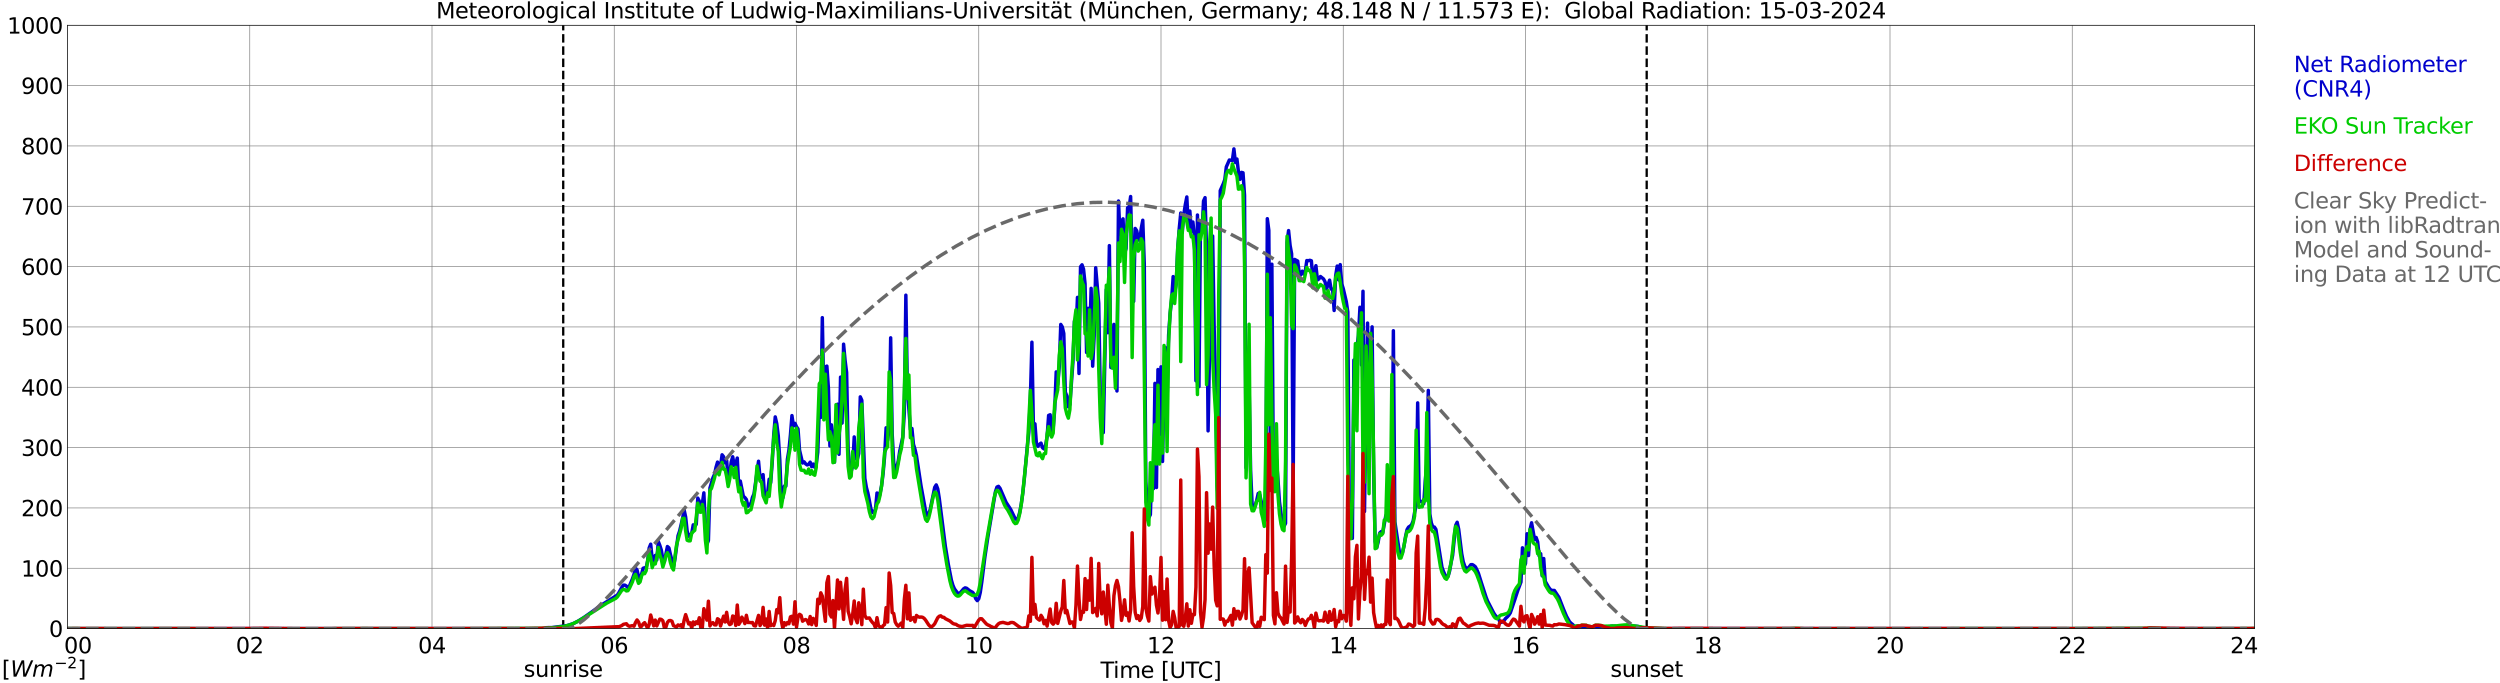 <?xml version="1.0" encoding="utf-8" standalone="no"?>
<!DOCTYPE svg PUBLIC "-//W3C//DTD SVG 1.1//EN"
  "http://www.w3.org/Graphics/SVG/1.1/DTD/svg11.dtd">
<svg xmlns:xlink="http://www.w3.org/1999/xlink" width="1085.4pt" height="296.64pt" viewBox="0 0 1085.4 296.64" xmlns="http://www.w3.org/2000/svg" version="1.1">
 <defs>
  <style type="text/css">*{stroke-linejoin: round; stroke-linecap: butt}</style>
 </defs>
 <g id="figure_1">
  <g id="patch_1">
   <path d="M 0 296.64 
L 1085.4 296.64 
L 1085.4 0 
L 0 0 
z
" style="fill: #ffffff"/>
  </g>
  <g id="axes_1">
   <g id="patch_2">
    <path d="M 29.306 272.909 
L 978.814 272.909 
L 978.814 10.976 
L 29.306 10.976 
z
" style="fill: #ffffff"/>
   </g>
   <g id="patch_3">
    <path d="M 978.814 272.909 
L 978.814 272.909 
L 978.814 10.976 
L 978.814 10.976 
z
" clip-path="url(#p95baaae16f)" style="fill: #d3d3d3; opacity: 0.25; stroke: #d3d3d3; stroke-linejoin: miter"/>
   </g>
   <g id="matplotlib.axis_1">
    <g id="xtick_1">
     <g id="line2d_1">
      <path d="M 29.306 272.909 
L 29.306 10.976 
" clip-path="url(#p95baaae16f)" style="fill: none; stroke: #808080; stroke-width: 0.3; stroke-linecap: square"/>
     </g>
     <g id="line2d_2"/>
     <g id="text_1">
      <!--    00 -->
      <g transform="translate(18.733 283.627) scale(0.095 -0.095)">
       <defs>
        <path id="DejaVuSans-20" transform="scale(0.016)"/>
        <path id="DejaVuSans-30" d="M 2034 4250 
Q 1547 4250 1301 3770 
Q 1056 3291 1056 2328 
Q 1056 1369 1301 889 
Q 1547 409 2034 409 
Q 2525 409 2770 889 
Q 3016 1369 3016 2328 
Q 3016 3291 2770 3770 
Q 2525 4250 2034 4250 
z
M 2034 4750 
Q 2819 4750 3233 4129 
Q 3647 3509 3647 2328 
Q 3647 1150 3233 529 
Q 2819 -91 2034 -91 
Q 1250 -91 836 529 
Q 422 1150 422 2328 
Q 422 3509 836 4129 
Q 1250 4750 2034 4750 
z
" transform="scale(0.016)"/>
       </defs>
       <use xlink:href="#DejaVuSans-20"/>
       <use xlink:href="#DejaVuSans-20" transform="translate(31.787 0)"/>
       <use xlink:href="#DejaVuSans-20" transform="translate(63.574 0)"/>
       <use xlink:href="#DejaVuSans-30" transform="translate(95.361 0)"/>
       <use xlink:href="#DejaVuSans-30" transform="translate(158.984 0)"/>
      </g>
     </g>
    </g>
    <g id="xtick_2">
     <g id="line2d_3">
      <path d="M 108.431 272.909 
L 108.431 10.976 
" clip-path="url(#p95baaae16f)" style="fill: none; stroke: #808080; stroke-width: 0.3; stroke-linecap: square"/>
     </g>
     <g id="line2d_4"/>
     <g id="text_2">
      <!-- 02 -->
      <g transform="translate(102.387 283.627) scale(0.095 -0.095)">
       <defs>
        <path id="DejaVuSans-32" d="M 1228 531 
L 3431 531 
L 3431 0 
L 469 0 
L 469 531 
Q 828 903 1448 1529 
Q 2069 2156 2228 2338 
Q 2531 2678 2651 2914 
Q 2772 3150 2772 3378 
Q 2772 3750 2511 3984 
Q 2250 4219 1831 4219 
Q 1534 4219 1204 4116 
Q 875 4013 500 3803 
L 500 4441 
Q 881 4594 1212 4672 
Q 1544 4750 1819 4750 
Q 2544 4750 2975 4387 
Q 3406 4025 3406 3419 
Q 3406 3131 3298 2873 
Q 3191 2616 2906 2266 
Q 2828 2175 2409 1742 
Q 1991 1309 1228 531 
z
" transform="scale(0.016)"/>
       </defs>
       <use xlink:href="#DejaVuSans-30"/>
       <use xlink:href="#DejaVuSans-32" transform="translate(63.623 0)"/>
      </g>
     </g>
    </g>
    <g id="xtick_3">
     <g id="line2d_5">
      <path d="M 187.557 272.909 
L 187.557 10.976 
" clip-path="url(#p95baaae16f)" style="fill: none; stroke: #808080; stroke-width: 0.3; stroke-linecap: square"/>
     </g>
     <g id="line2d_6"/>
     <g id="text_3">
      <!-- 04 -->
      <g transform="translate(181.513 283.627) scale(0.095 -0.095)">
       <defs>
        <path id="DejaVuSans-34" d="M 2419 4116 
L 825 1625 
L 2419 1625 
L 2419 4116 
z
M 2253 4666 
L 3047 4666 
L 3047 1625 
L 3713 1625 
L 3713 1100 
L 3047 1100 
L 3047 0 
L 2419 0 
L 2419 1100 
L 313 1100 
L 313 1709 
L 2253 4666 
z
" transform="scale(0.016)"/>
       </defs>
       <use xlink:href="#DejaVuSans-30"/>
       <use xlink:href="#DejaVuSans-34" transform="translate(63.623 0)"/>
      </g>
     </g>
    </g>
    <g id="xtick_4">
     <g id="line2d_7">
      <path d="M 266.683 272.909 
L 266.683 10.976 
" clip-path="url(#p95baaae16f)" style="fill: none; stroke: #808080; stroke-width: 0.3; stroke-linecap: square"/>
     </g>
     <g id="line2d_8"/>
     <g id="text_4">
      <!-- 06 -->
      <g transform="translate(260.638 283.627) scale(0.095 -0.095)">
       <defs>
        <path id="DejaVuSans-36" d="M 2113 2584 
Q 1688 2584 1439 2293 
Q 1191 2003 1191 1497 
Q 1191 994 1439 701 
Q 1688 409 2113 409 
Q 2538 409 2786 701 
Q 3034 994 3034 1497 
Q 3034 2003 2786 2293 
Q 2538 2584 2113 2584 
z
M 3366 4563 
L 3366 3988 
Q 3128 4100 2886 4159 
Q 2644 4219 2406 4219 
Q 1781 4219 1451 3797 
Q 1122 3375 1075 2522 
Q 1259 2794 1537 2939 
Q 1816 3084 2150 3084 
Q 2853 3084 3261 2657 
Q 3669 2231 3669 1497 
Q 3669 778 3244 343 
Q 2819 -91 2113 -91 
Q 1303 -91 875 529 
Q 447 1150 447 2328 
Q 447 3434 972 4092 
Q 1497 4750 2381 4750 
Q 2619 4750 2861 4703 
Q 3103 4656 3366 4563 
z
" transform="scale(0.016)"/>
       </defs>
       <use xlink:href="#DejaVuSans-30"/>
       <use xlink:href="#DejaVuSans-36" transform="translate(63.623 0)"/>
      </g>
     </g>
    </g>
    <g id="xtick_5">
     <g id="line2d_9">
      <path d="M 345.808 272.909 
L 345.808 10.976 
" clip-path="url(#p95baaae16f)" style="fill: none; stroke: #808080; stroke-width: 0.3; stroke-linecap: square"/>
     </g>
     <g id="line2d_10"/>
     <g id="text_5">
      <!-- 08 -->
      <g transform="translate(339.764 283.627) scale(0.095 -0.095)">
       <defs>
        <path id="DejaVuSans-38" d="M 2034 2216 
Q 1584 2216 1326 1975 
Q 1069 1734 1069 1313 
Q 1069 891 1326 650 
Q 1584 409 2034 409 
Q 2484 409 2743 651 
Q 3003 894 3003 1313 
Q 3003 1734 2745 1975 
Q 2488 2216 2034 2216 
z
M 1403 2484 
Q 997 2584 770 2862 
Q 544 3141 544 3541 
Q 544 4100 942 4425 
Q 1341 4750 2034 4750 
Q 2731 4750 3128 4425 
Q 3525 4100 3525 3541 
Q 3525 3141 3298 2862 
Q 3072 2584 2669 2484 
Q 3125 2378 3379 2068 
Q 3634 1759 3634 1313 
Q 3634 634 3220 271 
Q 2806 -91 2034 -91 
Q 1263 -91 848 271 
Q 434 634 434 1313 
Q 434 1759 690 2068 
Q 947 2378 1403 2484 
z
M 1172 3481 
Q 1172 3119 1398 2916 
Q 1625 2713 2034 2713 
Q 2441 2713 2670 2916 
Q 2900 3119 2900 3481 
Q 2900 3844 2670 4047 
Q 2441 4250 2034 4250 
Q 1625 4250 1398 4047 
Q 1172 3844 1172 3481 
z
" transform="scale(0.016)"/>
       </defs>
       <use xlink:href="#DejaVuSans-30"/>
       <use xlink:href="#DejaVuSans-38" transform="translate(63.623 0)"/>
      </g>
     </g>
    </g>
    <g id="xtick_6">
     <g id="line2d_11">
      <path d="M 424.934 272.909 
L 424.934 10.976 
" clip-path="url(#p95baaae16f)" style="fill: none; stroke: #808080; stroke-width: 0.3; stroke-linecap: square"/>
     </g>
     <g id="line2d_12"/>
     <g id="text_6">
      <!-- 10 -->
      <g transform="translate(418.89 283.627) scale(0.095 -0.095)">
       <defs>
        <path id="DejaVuSans-31" d="M 794 531 
L 1825 531 
L 1825 4091 
L 703 3866 
L 703 4441 
L 1819 4666 
L 2450 4666 
L 2450 531 
L 3481 531 
L 3481 0 
L 794 0 
L 794 531 
z
" transform="scale(0.016)"/>
       </defs>
       <use xlink:href="#DejaVuSans-31"/>
       <use xlink:href="#DejaVuSans-30" transform="translate(63.623 0)"/>
      </g>
     </g>
    </g>
    <g id="xtick_7">
     <g id="line2d_13">
      <path d="M 504.06 272.909 
L 504.06 10.976 
" clip-path="url(#p95baaae16f)" style="fill: none; stroke: #808080; stroke-width: 0.3; stroke-linecap: square"/>
     </g>
     <g id="line2d_14"/>
     <g id="text_7">
      <!-- 12 -->
      <g transform="translate(498.015 283.627) scale(0.095 -0.095)">
       <use xlink:href="#DejaVuSans-31"/>
       <use xlink:href="#DejaVuSans-32" transform="translate(63.623 0)"/>
      </g>
     </g>
    </g>
    <g id="xtick_8">
     <g id="line2d_15">
      <path d="M 583.185 272.909 
L 583.185 10.976 
" clip-path="url(#p95baaae16f)" style="fill: none; stroke: #808080; stroke-width: 0.3; stroke-linecap: square"/>
     </g>
     <g id="line2d_16"/>
     <g id="text_8">
      <!-- 14 -->
      <g transform="translate(577.141 283.627) scale(0.095 -0.095)">
       <use xlink:href="#DejaVuSans-31"/>
       <use xlink:href="#DejaVuSans-34" transform="translate(63.623 0)"/>
      </g>
     </g>
    </g>
    <g id="xtick_9">
     <g id="line2d_17">
      <path d="M 662.311 272.909 
L 662.311 10.976 
" clip-path="url(#p95baaae16f)" style="fill: none; stroke: #808080; stroke-width: 0.3; stroke-linecap: square"/>
     </g>
     <g id="line2d_18"/>
     <g id="text_9">
      <!-- 16 -->
      <g transform="translate(656.267 283.627) scale(0.095 -0.095)">
       <use xlink:href="#DejaVuSans-31"/>
       <use xlink:href="#DejaVuSans-36" transform="translate(63.623 0)"/>
      </g>
     </g>
    </g>
    <g id="xtick_10">
     <g id="line2d_19">
      <path d="M 741.437 272.909 
L 741.437 10.976 
" clip-path="url(#p95baaae16f)" style="fill: none; stroke: #808080; stroke-width: 0.3; stroke-linecap: square"/>
     </g>
     <g id="line2d_20"/>
     <g id="text_10">
      <!-- 18 -->
      <g transform="translate(735.392 283.627) scale(0.095 -0.095)">
       <use xlink:href="#DejaVuSans-31"/>
       <use xlink:href="#DejaVuSans-38" transform="translate(63.623 0)"/>
      </g>
     </g>
    </g>
    <g id="xtick_11">
     <g id="line2d_21">
      <path d="M 820.562 272.909 
L 820.562 10.976 
" clip-path="url(#p95baaae16f)" style="fill: none; stroke: #808080; stroke-width: 0.3; stroke-linecap: square"/>
     </g>
     <g id="line2d_22"/>
     <g id="text_11">
      <!-- 20 -->
      <g transform="translate(814.518 283.627) scale(0.095 -0.095)">
       <use xlink:href="#DejaVuSans-32"/>
       <use xlink:href="#DejaVuSans-30" transform="translate(63.623 0)"/>
      </g>
     </g>
    </g>
    <g id="xtick_12">
     <g id="line2d_23">
      <path d="M 899.688 272.909 
L 899.688 10.976 
" clip-path="url(#p95baaae16f)" style="fill: none; stroke: #808080; stroke-width: 0.3; stroke-linecap: square"/>
     </g>
     <g id="line2d_24"/>
     <g id="text_12">
      <!-- 22 -->
      <g transform="translate(893.644 283.627) scale(0.095 -0.095)">
       <use xlink:href="#DejaVuSans-32"/>
       <use xlink:href="#DejaVuSans-32" transform="translate(63.623 0)"/>
      </g>
     </g>
    </g>
    <g id="xtick_13">
     <g id="line2d_25">
      <path d="M 978.814 272.909 
L 978.814 10.976 
" clip-path="url(#p95baaae16f)" style="fill: none; stroke: #808080; stroke-width: 0.3; stroke-linecap: square"/>
     </g>
     <g id="line2d_26"/>
     <g id="text_13">
      <!-- 24    -->
      <g transform="translate(968.241 283.627) scale(0.095 -0.095)">
       <use xlink:href="#DejaVuSans-32"/>
       <use xlink:href="#DejaVuSans-34" transform="translate(63.623 0)"/>
       <use xlink:href="#DejaVuSans-20" transform="translate(127.246 0)"/>
       <use xlink:href="#DejaVuSans-20" transform="translate(159.033 0)"/>
       <use xlink:href="#DejaVuSans-20" transform="translate(190.82 0)"/>
      </g>
     </g>
    </g>
    <g id="text_14">
     <!-- Time [UTC] -->
     <g transform="translate(477.806 294.322) scale(0.095 -0.095)">
      <defs>
       <path id="DejaVuSans-54" d="M -19 4666 
L 3928 4666 
L 3928 4134 
L 2272 4134 
L 2272 0 
L 1638 0 
L 1638 4134 
L -19 4134 
L -19 4666 
z
" transform="scale(0.016)"/>
       <path id="DejaVuSans-69" d="M 603 3500 
L 1178 3500 
L 1178 0 
L 603 0 
L 603 3500 
z
M 603 4863 
L 1178 4863 
L 1178 4134 
L 603 4134 
L 603 4863 
z
" transform="scale(0.016)"/>
       <path id="DejaVuSans-6d" d="M 3328 2828 
Q 3544 3216 3844 3400 
Q 4144 3584 4550 3584 
Q 5097 3584 5394 3201 
Q 5691 2819 5691 2113 
L 5691 0 
L 5113 0 
L 5113 2094 
Q 5113 2597 4934 2840 
Q 4756 3084 4391 3084 
Q 3944 3084 3684 2787 
Q 3425 2491 3425 1978 
L 3425 0 
L 2847 0 
L 2847 2094 
Q 2847 2600 2669 2842 
Q 2491 3084 2119 3084 
Q 1678 3084 1418 2786 
Q 1159 2488 1159 1978 
L 1159 0 
L 581 0 
L 581 3500 
L 1159 3500 
L 1159 2956 
Q 1356 3278 1631 3431 
Q 1906 3584 2284 3584 
Q 2666 3584 2933 3390 
Q 3200 3197 3328 2828 
z
" transform="scale(0.016)"/>
       <path id="DejaVuSans-65" d="M 3597 1894 
L 3597 1613 
L 953 1613 
Q 991 1019 1311 708 
Q 1631 397 2203 397 
Q 2534 397 2845 478 
Q 3156 559 3463 722 
L 3463 178 
Q 3153 47 2828 -22 
Q 2503 -91 2169 -91 
Q 1331 -91 842 396 
Q 353 884 353 1716 
Q 353 2575 817 3079 
Q 1281 3584 2069 3584 
Q 2775 3584 3186 3129 
Q 3597 2675 3597 1894 
z
M 3022 2063 
Q 3016 2534 2758 2815 
Q 2500 3097 2075 3097 
Q 1594 3097 1305 2825 
Q 1016 2553 972 2059 
L 3022 2063 
z
" transform="scale(0.016)"/>
       <path id="DejaVuSans-5b" d="M 550 4863 
L 1875 4863 
L 1875 4416 
L 1125 4416 
L 1125 -397 
L 1875 -397 
L 1875 -844 
L 550 -844 
L 550 4863 
z
" transform="scale(0.016)"/>
       <path id="DejaVuSans-55" d="M 556 4666 
L 1191 4666 
L 1191 1831 
Q 1191 1081 1462 751 
Q 1734 422 2344 422 
Q 2950 422 3222 751 
Q 3494 1081 3494 1831 
L 3494 4666 
L 4128 4666 
L 4128 1753 
Q 4128 841 3676 375 
Q 3225 -91 2344 -91 
Q 1459 -91 1007 375 
Q 556 841 556 1753 
L 556 4666 
z
" transform="scale(0.016)"/>
       <path id="DejaVuSans-43" d="M 4122 4306 
L 4122 3641 
Q 3803 3938 3442 4084 
Q 3081 4231 2675 4231 
Q 1875 4231 1450 3742 
Q 1025 3253 1025 2328 
Q 1025 1406 1450 917 
Q 1875 428 2675 428 
Q 3081 428 3442 575 
Q 3803 722 4122 1019 
L 4122 359 
Q 3791 134 3420 21 
Q 3050 -91 2638 -91 
Q 1578 -91 968 557 
Q 359 1206 359 2328 
Q 359 3453 968 4101 
Q 1578 4750 2638 4750 
Q 3056 4750 3426 4639 
Q 3797 4528 4122 4306 
z
" transform="scale(0.016)"/>
       <path id="DejaVuSans-5d" d="M 1947 4863 
L 1947 -844 
L 622 -844 
L 622 -397 
L 1369 -397 
L 1369 4416 
L 622 4416 
L 622 4863 
L 1947 4863 
z
" transform="scale(0.016)"/>
      </defs>
      <use xlink:href="#DejaVuSans-54"/>
      <use xlink:href="#DejaVuSans-69" transform="translate(57.959 0)"/>
      <use xlink:href="#DejaVuSans-6d" transform="translate(85.742 0)"/>
      <use xlink:href="#DejaVuSans-65" transform="translate(183.154 0)"/>
      <use xlink:href="#DejaVuSans-20" transform="translate(244.678 0)"/>
      <use xlink:href="#DejaVuSans-5b" transform="translate(276.465 0)"/>
      <use xlink:href="#DejaVuSans-55" transform="translate(315.479 0)"/>
      <use xlink:href="#DejaVuSans-54" transform="translate(388.672 0)"/>
      <use xlink:href="#DejaVuSans-43" transform="translate(443.881 0)"/>
      <use xlink:href="#DejaVuSans-5d" transform="translate(513.705 0)"/>
     </g>
    </g>
   </g>
   <g id="matplotlib.axis_2">
    <g id="ytick_1">
     <g id="line2d_27">
      <path d="M 29.306 272.909 
L 978.814 272.909 
" clip-path="url(#p95baaae16f)" style="fill: none; stroke: #808080; stroke-width: 0.3; stroke-linecap: square"/>
     </g>
     <g id="line2d_28"/>
     <g id="text_15">
      <!-- 0 -->
      <g transform="translate(21.261 276.518) scale(0.095 -0.095)">
       <use xlink:href="#DejaVuSans-30"/>
      </g>
     </g>
    </g>
    <g id="ytick_2">
     <g id="line2d_29">
      <path d="M 29.306 246.715 
L 978.814 246.715 
" clip-path="url(#p95baaae16f)" style="fill: none; stroke: #808080; stroke-width: 0.3; stroke-linecap: square"/>
     </g>
     <g id="line2d_30"/>
     <g id="text_16">
      <!-- 100 -->
      <g transform="translate(9.173 250.325) scale(0.095 -0.095)">
       <use xlink:href="#DejaVuSans-31"/>
       <use xlink:href="#DejaVuSans-30" transform="translate(63.623 0)"/>
       <use xlink:href="#DejaVuSans-30" transform="translate(127.246 0)"/>
      </g>
     </g>
    </g>
    <g id="ytick_3">
     <g id="line2d_31">
      <path d="M 29.306 220.522 
L 978.814 220.522 
" clip-path="url(#p95baaae16f)" style="fill: none; stroke: #808080; stroke-width: 0.3; stroke-linecap: square"/>
     </g>
     <g id="line2d_32"/>
     <g id="text_17">
      <!-- 200 -->
      <g transform="translate(9.173 224.131) scale(0.095 -0.095)">
       <use xlink:href="#DejaVuSans-32"/>
       <use xlink:href="#DejaVuSans-30" transform="translate(63.623 0)"/>
       <use xlink:href="#DejaVuSans-30" transform="translate(127.246 0)"/>
      </g>
     </g>
    </g>
    <g id="ytick_4">
     <g id="line2d_33">
      <path d="M 29.306 194.329 
L 978.814 194.329 
" clip-path="url(#p95baaae16f)" style="fill: none; stroke: #808080; stroke-width: 0.3; stroke-linecap: square"/>
     </g>
     <g id="line2d_34"/>
     <g id="text_18">
      <!-- 300 -->
      <g transform="translate(9.173 197.938) scale(0.095 -0.095)">
       <defs>
        <path id="DejaVuSans-33" d="M 2597 2516 
Q 3050 2419 3304 2112 
Q 3559 1806 3559 1356 
Q 3559 666 3084 287 
Q 2609 -91 1734 -91 
Q 1441 -91 1130 -33 
Q 819 25 488 141 
L 488 750 
Q 750 597 1062 519 
Q 1375 441 1716 441 
Q 2309 441 2620 675 
Q 2931 909 2931 1356 
Q 2931 1769 2642 2001 
Q 2353 2234 1838 2234 
L 1294 2234 
L 1294 2753 
L 1863 2753 
Q 2328 2753 2575 2939 
Q 2822 3125 2822 3475 
Q 2822 3834 2567 4026 
Q 2313 4219 1838 4219 
Q 1578 4219 1281 4162 
Q 984 4106 628 3988 
L 628 4550 
Q 988 4650 1302 4700 
Q 1616 4750 1894 4750 
Q 2613 4750 3031 4423 
Q 3450 4097 3450 3541 
Q 3450 3153 3228 2886 
Q 3006 2619 2597 2516 
z
" transform="scale(0.016)"/>
       </defs>
       <use xlink:href="#DejaVuSans-33"/>
       <use xlink:href="#DejaVuSans-30" transform="translate(63.623 0)"/>
       <use xlink:href="#DejaVuSans-30" transform="translate(127.246 0)"/>
      </g>
     </g>
    </g>
    <g id="ytick_5">
     <g id="line2d_35">
      <path d="M 29.306 168.136 
L 978.814 168.136 
" clip-path="url(#p95baaae16f)" style="fill: none; stroke: #808080; stroke-width: 0.3; stroke-linecap: square"/>
     </g>
     <g id="line2d_36"/>
     <g id="text_19">
      <!-- 400 -->
      <g transform="translate(9.173 171.745) scale(0.095 -0.095)">
       <use xlink:href="#DejaVuSans-34"/>
       <use xlink:href="#DejaVuSans-30" transform="translate(63.623 0)"/>
       <use xlink:href="#DejaVuSans-30" transform="translate(127.246 0)"/>
      </g>
     </g>
    </g>
    <g id="ytick_6">
     <g id="line2d_37">
      <path d="M 29.306 141.942 
L 978.814 141.942 
" clip-path="url(#p95baaae16f)" style="fill: none; stroke: #808080; stroke-width: 0.3; stroke-linecap: square"/>
     </g>
     <g id="line2d_38"/>
     <g id="text_20">
      <!-- 500 -->
      <g transform="translate(9.173 145.551) scale(0.095 -0.095)">
       <defs>
        <path id="DejaVuSans-35" d="M 691 4666 
L 3169 4666 
L 3169 4134 
L 1269 4134 
L 1269 2991 
Q 1406 3038 1543 3061 
Q 1681 3084 1819 3084 
Q 2600 3084 3056 2656 
Q 3513 2228 3513 1497 
Q 3513 744 3044 326 
Q 2575 -91 1722 -91 
Q 1428 -91 1123 -41 
Q 819 9 494 109 
L 494 744 
Q 775 591 1075 516 
Q 1375 441 1709 441 
Q 2250 441 2565 725 
Q 2881 1009 2881 1497 
Q 2881 1984 2565 2268 
Q 2250 2553 1709 2553 
Q 1456 2553 1204 2497 
Q 953 2441 691 2322 
L 691 4666 
z
" transform="scale(0.016)"/>
       </defs>
       <use xlink:href="#DejaVuSans-35"/>
       <use xlink:href="#DejaVuSans-30" transform="translate(63.623 0)"/>
       <use xlink:href="#DejaVuSans-30" transform="translate(127.246 0)"/>
      </g>
     </g>
    </g>
    <g id="ytick_7">
     <g id="line2d_39">
      <path d="M 29.306 115.749 
L 978.814 115.749 
" clip-path="url(#p95baaae16f)" style="fill: none; stroke: #808080; stroke-width: 0.3; stroke-linecap: square"/>
     </g>
     <g id="line2d_40"/>
     <g id="text_21">
      <!-- 600 -->
      <g transform="translate(9.173 119.358) scale(0.095 -0.095)">
       <use xlink:href="#DejaVuSans-36"/>
       <use xlink:href="#DejaVuSans-30" transform="translate(63.623 0)"/>
       <use xlink:href="#DejaVuSans-30" transform="translate(127.246 0)"/>
      </g>
     </g>
    </g>
    <g id="ytick_8">
     <g id="line2d_41">
      <path d="M 29.306 89.556 
L 978.814 89.556 
" clip-path="url(#p95baaae16f)" style="fill: none; stroke: #808080; stroke-width: 0.3; stroke-linecap: square"/>
     </g>
     <g id="line2d_42"/>
     <g id="text_22">
      <!-- 700 -->
      <g transform="translate(9.173 93.165) scale(0.095 -0.095)">
       <defs>
        <path id="DejaVuSans-37" d="M 525 4666 
L 3525 4666 
L 3525 4397 
L 1831 0 
L 1172 0 
L 2766 4134 
L 525 4134 
L 525 4666 
z
" transform="scale(0.016)"/>
       </defs>
       <use xlink:href="#DejaVuSans-37"/>
       <use xlink:href="#DejaVuSans-30" transform="translate(63.623 0)"/>
       <use xlink:href="#DejaVuSans-30" transform="translate(127.246 0)"/>
      </g>
     </g>
    </g>
    <g id="ytick_9">
     <g id="line2d_43">
      <path d="M 29.306 63.362 
L 978.814 63.362 
" clip-path="url(#p95baaae16f)" style="fill: none; stroke: #808080; stroke-width: 0.3; stroke-linecap: square"/>
     </g>
     <g id="line2d_44"/>
     <g id="text_23">
      <!-- 800 -->
      <g transform="translate(9.173 66.972) scale(0.095 -0.095)">
       <use xlink:href="#DejaVuSans-38"/>
       <use xlink:href="#DejaVuSans-30" transform="translate(63.623 0)"/>
       <use xlink:href="#DejaVuSans-30" transform="translate(127.246 0)"/>
      </g>
     </g>
    </g>
    <g id="ytick_10">
     <g id="line2d_45">
      <path d="M 29.306 37.169 
L 978.814 37.169 
" clip-path="url(#p95baaae16f)" style="fill: none; stroke: #808080; stroke-width: 0.3; stroke-linecap: square"/>
     </g>
     <g id="line2d_46"/>
     <g id="text_24">
      <!-- 900 -->
      <g transform="translate(9.173 40.778) scale(0.095 -0.095)">
       <defs>
        <path id="DejaVuSans-39" d="M 703 97 
L 703 672 
Q 941 559 1184 500 
Q 1428 441 1663 441 
Q 2288 441 2617 861 
Q 2947 1281 2994 2138 
Q 2813 1869 2534 1725 
Q 2256 1581 1919 1581 
Q 1219 1581 811 2004 
Q 403 2428 403 3163 
Q 403 3881 828 4315 
Q 1253 4750 1959 4750 
Q 2769 4750 3195 4129 
Q 3622 3509 3622 2328 
Q 3622 1225 3098 567 
Q 2575 -91 1691 -91 
Q 1453 -91 1209 -44 
Q 966 3 703 97 
z
M 1959 2075 
Q 2384 2075 2632 2365 
Q 2881 2656 2881 3163 
Q 2881 3666 2632 3958 
Q 2384 4250 1959 4250 
Q 1534 4250 1286 3958 
Q 1038 3666 1038 3163 
Q 1038 2656 1286 2365 
Q 1534 2075 1959 2075 
z
" transform="scale(0.016)"/>
       </defs>
       <use xlink:href="#DejaVuSans-39"/>
       <use xlink:href="#DejaVuSans-30" transform="translate(63.623 0)"/>
       <use xlink:href="#DejaVuSans-30" transform="translate(127.246 0)"/>
      </g>
     </g>
    </g>
    <g id="ytick_11">
     <g id="line2d_47">
      <path d="M 29.306 10.976 
L 978.814 10.976 
" clip-path="url(#p95baaae16f)" style="fill: none; stroke: #808080; stroke-width: 0.3; stroke-linecap: square"/>
     </g>
     <g id="line2d_48"/>
     <g id="text_25">
      <!-- 1000 -->
      <g transform="translate(3.128 14.585) scale(0.095 -0.095)">
       <use xlink:href="#DejaVuSans-31"/>
       <use xlink:href="#DejaVuSans-30" transform="translate(63.623 0)"/>
       <use xlink:href="#DejaVuSans-30" transform="translate(127.246 0)"/>
       <use xlink:href="#DejaVuSans-30" transform="translate(190.869 0)"/>
      </g>
     </g>
    </g>
   </g>
   <g id="line2d_49">
    <path d="M 244.528 272.909 
L 244.528 10.976 
" clip-path="url(#p95baaae16f)" style="fill: none; stroke-dasharray: 3.7,1.6; stroke-dashoffset: 0; stroke: #000000"/>
   </g>
   <g id="line2d_50">
    <path d="M 714.93 272.909 
L 714.93 10.976 
" clip-path="url(#p95baaae16f)" style="fill: none; stroke-dasharray: 3.7,1.6; stroke-dashoffset: 0; stroke: #000000"/>
   </g>
   <g id="line2d_51">
    <path d="M 29.306 272.909 
L 236.351 272.909 
L 237.011 272.532 
L 238.329 272.471 
L 239.648 272.471 
L 246.242 271.599 
L 248.88 270.73 
L 250.858 269.737 
L 253.495 268.094 
L 257.451 265.3 
L 260.748 262.911 
L 268.002 258.372 
L 268.661 257.4 
L 269.98 254.948 
L 270.639 254.057 
L 271.298 254.037 
L 271.958 254.461 
L 272.617 255.15 
L 273.277 254.422 
L 274.595 251.281 
L 275.255 249.337 
L 275.914 246.702 
L 276.573 247.412 
L 277.233 250.39 
L 277.892 251.747 
L 279.211 246.723 
L 279.87 246.501 
L 280.53 246.54 
L 281.189 243.462 
L 281.849 237.891 
L 282.508 236.27 
L 283.167 242.834 
L 283.827 243.36 
L 284.486 241.152 
L 285.145 243.077 
L 285.805 235.096 
L 286.464 236.778 
L 287.124 238.844 
L 287.783 242.794 
L 288.442 243.787 
L 289.761 237.283 
L 290.42 237.852 
L 291.08 240.788 
L 291.739 243.198 
L 292.399 246.176 
L 293.058 242.551 
L 294.377 232.584 
L 295.036 230.638 
L 296.355 225.048 
L 297.014 221.381 
L 297.674 224.441 
L 298.333 230.578 
L 298.992 232.828 
L 300.311 231.591 
L 300.971 227.864 
L 301.63 228.493 
L 302.289 227.621 
L 302.949 216.255 
L 303.608 217.573 
L 304.267 222.091 
L 304.927 218.605 
L 305.586 213.987 
L 306.246 227.885 
L 306.905 236.372 
L 307.564 234.651 
L 308.224 211.881 
L 309.543 207.402 
L 310.202 205.985 
L 310.861 202.926 
L 311.521 200.618 
L 312.18 202.299 
L 312.839 202.197 
L 313.499 197.456 
L 314.158 198.308 
L 314.818 200.961 
L 315.477 199.866 
L 316.136 208.395 
L 316.796 206.37 
L 317.455 200.618 
L 318.114 198.308 
L 318.774 202.197 
L 319.433 201.529 
L 320.093 198.876 
L 320.752 211.698 
L 321.411 208.861 
L 322.73 215.467 
L 323.39 216.012 
L 324.049 216.863 
L 324.708 219.781 
L 325.368 218.869 
L 326.027 218.767 
L 326.686 215.951 
L 327.346 214.432 
L 329.324 200.251 
L 329.983 207.564 
L 330.643 206.917 
L 331.302 206.066 
L 331.961 215.386 
L 332.621 214.149 
L 333.28 213.966 
L 333.94 208.072 
L 334.599 209.571 
L 335.258 200.922 
L 335.918 188.826 
L 336.577 181.007 
L 337.236 183.946 
L 337.896 189.192 
L 338.555 199.625 
L 339.215 216.682 
L 339.874 216.174 
L 340.533 211.069 
L 341.193 211.051 
L 341.852 199.421 
L 342.512 195.45 
L 343.171 188.826 
L 343.83 180.441 
L 344.49 184.999 
L 345.149 183.802 
L 345.808 185.282 
L 346.468 186.193 
L 347.127 195.432 
L 348.446 201.021 
L 349.105 200.516 
L 349.765 201.367 
L 350.424 201.852 
L 351.083 201.611 
L 351.743 200.657 
L 352.402 202.622 
L 353.062 201.467 
L 353.721 202.865 
L 354.38 201.59 
L 355.04 196.343 
L 355.699 177.463 
L 356.359 181.211 
L 357.018 137.919 
L 357.677 173.613 
L 358.337 159.29 
L 358.996 158.947 
L 359.655 168.426 
L 360.315 193.609 
L 360.974 184.451 
L 361.634 188.705 
L 362.293 200.657 
L 362.952 185.748 
L 363.612 175.498 
L 364.271 197.234 
L 364.93 163.727 
L 365.59 183.681 
L 366.249 149.426 
L 366.909 156.537 
L 367.568 161.721 
L 368.227 195.026 
L 368.887 202.318 
L 369.546 204.73 
L 370.206 202.258 
L 370.865 189.698 
L 371.524 199.036 
L 372.184 199.562 
L 372.843 196.93 
L 373.502 172.298 
L 374.162 173.775 
L 375.481 207.666 
L 376.14 211.577 
L 376.799 214.026 
L 378.118 220.915 
L 378.777 222.515 
L 379.437 222.434 
L 380.096 221.117 
L 380.756 214.047 
L 381.415 216.64 
L 382.074 214.27 
L 382.734 210.928 
L 383.393 205.681 
L 384.053 198.226 
L 384.712 185.727 
L 385.371 191.136 
L 386.031 185.646 
L 386.69 146.67 
L 387.349 188.299 
L 388.009 200.778 
L 388.668 204.345 
L 389.328 203.19 
L 389.987 200.152 
L 390.646 195.754 
L 391.965 189.659 
L 392.624 179.184 
L 393.284 128.154 
L 393.943 168.853 
L 395.262 186.437 
L 395.921 186.031 
L 396.581 192.878 
L 397.24 195.005 
L 397.899 197.902 
L 399.878 210.988 
L 401.856 221.848 
L 402.515 223.731 
L 403.175 223.307 
L 403.834 221.279 
L 405.812 211.577 
L 406.471 210.524 
L 407.131 212.224 
L 407.79 216.357 
L 410.428 237.142 
L 411.746 245.183 
L 413.065 251.91 
L 413.725 254.157 
L 414.384 255.658 
L 415.703 257.421 
L 416.362 257.643 
L 417.022 257.237 
L 418.34 255.658 
L 419 255.231 
L 419.659 255.393 
L 420.978 256.467 
L 422.297 257.177 
L 422.956 258.089 
L 423.615 259.912 
L 424.275 260.763 
L 424.934 259.951 
L 425.593 257.216 
L 426.253 252.659 
L 427.572 242.024 
L 428.89 233.132 
L 432.187 213.44 
L 432.847 211.454 
L 433.506 211.15 
L 434.165 212.001 
L 436.803 218.099 
L 438.781 221.138 
L 440.759 225.25 
L 441.419 225.554 
L 442.078 224.684 
L 442.737 222.353 
L 443.397 218.788 
L 444.056 214.047 
L 444.716 207.889 
L 446.034 193.648 
L 446.694 187.571 
L 447.353 172.581 
L 448.012 148.574 
L 448.672 185.586 
L 449.331 184.006 
L 449.991 192.778 
L 450.65 193.771 
L 451.309 192.859 
L 451.969 192.393 
L 452.628 194.418 
L 453.287 194.905 
L 453.947 193.365 
L 454.606 189.596 
L 455.266 180.36 
L 455.925 180.074 
L 456.584 187.126 
L 457.244 186.133 
L 457.903 177.929 
L 458.563 161.459 
L 459.222 166.988 
L 459.881 159.272 
L 460.541 140.855 
L 461.2 141.929 
L 461.859 144.787 
L 462.519 170.249 
L 463.178 171.931 
L 463.838 176.633 
L 464.497 175.658 
L 465.816 157.305 
L 466.475 139.459 
L 467.134 144.664 
L 467.794 129.108 
L 468.453 162.148 
L 469.113 115.838 
L 469.772 114.966 
L 470.431 116.852 
L 471.091 123.211 
L 471.75 153.032 
L 472.409 133.867 
L 473.069 146.853 
L 473.728 125.197 
L 474.388 158.968 
L 475.047 145.78 
L 475.706 116.244 
L 477.025 131.68 
L 477.685 170.778 
L 478.344 186.172 
L 479.003 187.815 
L 480.322 125.744 
L 480.981 144.441 
L 481.641 106.642 
L 482.3 159.555 
L 482.96 159.576 
L 483.619 140.837 
L 484.278 149.871 
L 484.938 169.744 
L 485.597 87.274 
L 486.256 101.678 
L 486.916 95.965 
L 487.575 95.014 
L 488.235 110.146 
L 488.894 107.917 
L 489.553 90.192 
L 490.213 90.009 
L 490.872 85.331 
L 491.532 113.651 
L 492.191 130.828 
L 492.85 99.187 
L 493.51 100.138 
L 494.169 103.42 
L 494.828 104.494 
L 495.488 99.085 
L 496.147 95.622 
L 496.807 114.704 
L 497.466 209.002 
L 498.125 219.558 
L 498.785 224.663 
L 499.444 223.448 
L 500.103 202.459 
L 500.763 212.164 
L 501.422 166.441 
L 502.082 211.658 
L 502.741 160.445 
L 503.4 188.522 
L 504.06 159.272 
L 504.719 200.353 
L 505.379 165.996 
L 506.038 151.005 
L 506.697 174.506 
L 507.357 145.455 
L 508.016 136.237 
L 508.675 129.959 
L 509.335 120.092 
L 509.994 127.08 
L 510.654 123.335 
L 511.313 107.977 
L 511.972 99.286 
L 512.632 92.481 
L 513.291 100.989 
L 513.95 93.17 
L 514.61 88.875 
L 515.269 85.511 
L 515.929 98.943 
L 516.588 91.63 
L 517.247 100.544 
L 517.907 96.389 
L 518.566 102.448 
L 519.226 165.307 
L 519.885 93.351 
L 520.544 167.861 
L 521.204 96.795 
L 521.863 101.031 
L 522.522 87.274 
L 523.182 85.815 
L 523.841 107.977 
L 524.501 187.065 
L 525.16 151.288 
L 525.819 129.147 
L 526.479 102.487 
L 527.138 142.01 
L 527.797 167.8 
L 528.457 210.747 
L 529.116 218.827 
L 529.776 82.777 
L 531.094 79.799 
L 531.754 77.976 
L 532.413 72.467 
L 533.732 69.468 
L 535.051 69.63 
L 535.71 64.646 
L 536.369 70.563 
L 537.029 69.044 
L 537.688 74.654 
L 538.348 77.876 
L 539.007 74.838 
L 539.666 75.018 
L 540.326 84.741 
L 540.985 203.088 
L 541.644 161.357 
L 542.304 167.111 
L 542.963 204.264 
L 543.623 219.213 
L 544.282 220.166 
L 544.941 219.375 
L 545.601 217.308 
L 546.26 214.251 
L 546.919 214.715 
L 548.238 220.653 
L 548.898 224.642 
L 549.557 225.716 
L 550.216 94.951 
L 550.876 100.038 
L 551.535 197.962 
L 552.195 114.704 
L 552.854 207.606 
L 553.513 211.415 
L 554.173 199.544 
L 554.832 207.889 
L 555.491 217.816 
L 556.151 222.84 
L 556.81 226.507 
L 557.47 228.451 
L 558.129 227.215 
L 558.788 105.222 
L 559.448 100.117 
L 560.107 106.518 
L 560.766 110.206 
L 561.426 213.948 
L 562.085 112.637 
L 563.404 113.347 
L 564.063 118.512 
L 564.723 119.343 
L 565.382 117.742 
L 566.042 118.979 
L 566.701 117.703 
L 567.36 113.124 
L 568.02 113.206 
L 568.679 113.001 
L 569.338 113.224 
L 569.998 120.883 
L 570.657 118.594 
L 571.317 115.351 
L 571.976 121.551 
L 572.635 121.085 
L 573.295 120.052 
L 574.613 121.105 
L 575.273 122.321 
L 575.932 125.461 
L 577.251 121.632 
L 577.91 125.501 
L 578.57 125.543 
L 579.229 134.799 
L 579.889 119.728 
L 580.548 115.513 
L 581.207 121.511 
L 581.867 114.887 
L 582.526 123.232 
L 583.185 125.299 
L 584.504 130.952 
L 585.164 135.449 
L 585.823 222.738 
L 586.482 232.482 
L 587.142 233.739 
L 587.801 156.312 
L 588.46 180.378 
L 589.12 150.885 
L 589.779 145.719 
L 590.439 133.401 
L 591.098 158.441 
L 591.757 126.454 
L 592.417 222.049 
L 593.076 175.417 
L 593.736 140.268 
L 594.395 183.317 
L 595.054 156.191 
L 595.714 141.911 
L 596.373 205.052 
L 597.032 235.096 
L 597.692 237.831 
L 598.351 235.319 
L 599.011 231.408 
L 599.67 230.8 
L 600.329 231.267 
L 601.648 223.933 
L 602.307 222.84 
L 602.967 222.861 
L 603.626 224.459 
L 604.286 220.328 
L 604.945 143.592 
L 605.604 226.568 
L 607.582 239.774 
L 608.242 241.293 
L 608.901 239.897 
L 609.561 237.082 
L 610.22 232.969 
L 610.879 229.949 
L 611.539 228.836 
L 612.198 228.43 
L 612.858 227.822 
L 613.517 226.222 
L 614.176 222.476 
L 614.836 219.579 
L 615.495 174.909 
L 616.154 217.898 
L 616.814 217.633 
L 617.473 217.774 
L 618.133 218.668 
L 618.792 208.638 
L 619.451 201.529 
L 620.111 169.5 
L 620.77 223.165 
L 621.429 227.013 
L 622.089 228.857 
L 622.748 228.815 
L 623.408 229.829 
L 626.045 246.257 
L 626.705 248.14 
L 627.364 249.56 
L 628.023 250.592 
L 628.683 250.228 
L 629.342 247.999 
L 630.001 244.232 
L 630.661 241.152 
L 631.98 228.126 
L 632.639 226.748 
L 633.298 229.768 
L 634.617 240.382 
L 635.276 243.908 
L 635.936 245.791 
L 636.595 246.844 
L 637.255 246.744 
L 637.914 246.055 
L 638.573 245.165 
L 639.233 245.123 
L 639.892 245.529 
L 640.552 246.095 
L 641.211 247.373 
L 641.87 248.91 
L 643.189 253.125 
L 645.167 259.223 
L 645.827 260.925 
L 648.464 266.049 
L 649.123 267.083 
L 649.783 267.791 
L 650.442 268.176 
L 651.102 269.839 
L 651.761 270.203 
L 652.42 269.98 
L 653.08 269.292 
L 653.739 268.419 
L 654.399 267.833 
L 655.058 267.083 
L 655.717 266.07 
L 657.695 260.236 
L 659.014 256.205 
L 660.333 252.701 
L 660.992 237.831 
L 661.652 245.932 
L 662.311 244.657 
L 662.97 231.733 
L 663.63 241.194 
L 664.289 229.91 
L 664.949 226.971 
L 666.267 234.305 
L 666.927 233.354 
L 667.586 235.259 
L 668.246 241.356 
L 668.905 240.403 
L 669.564 250.005 
L 670.224 242.491 
L 670.883 252.397 
L 672.202 254.725 
L 672.861 255.658 
L 673.521 256.326 
L 674.839 256.347 
L 676.817 259.343 
L 678.796 264.448 
L 680.114 267.568 
L 681.433 269.938 
L 682.092 270.606 
L 682.752 271.115 
L 683.411 271.822 
L 684.071 272.147 
L 684.73 272.613 
L 685.389 272.909 
L 695.939 272.909 
L 696.599 272.715 
L 697.258 272.33 
L 697.918 272.27 
L 699.896 271.822 
L 700.555 271.924 
L 701.215 271.885 
L 701.874 271.984 
L 703.852 271.762 
L 707.149 271.641 
L 711.105 271.966 
L 711.765 272.107 
L 713.083 272.634 
L 714.402 272.835 
L 716.38 272.909 
L 978.154 272.909 
L 978.154 272.909 
" clip-path="url(#p95baaae16f)" style="fill: none; stroke: #0000cc; stroke-width: 1.5; stroke-linecap: square"/>
   </g>
   <g id="line2d_52">
    <path d="M 28.646 272.885 
L 33.262 272.895 
L 35.24 272.896 
L 39.197 272.896 
L 46.45 272.917 
L 70.847 272.9 
L 74.144 272.904 
L 92.606 272.941 
L 95.903 272.985 
L 109.091 272.962 
L 118.982 273.025 
L 124.257 272.925 
L 144.038 272.925 
L 149.313 272.92 
L 157.885 272.893 
L 173.71 272.914 
L 176.348 272.913 
L 197.448 272.938 
L 235.033 272.794 
L 238.329 272.591 
L 240.967 272.441 
L 244.923 271.936 
L 246.901 271.436 
L 248.22 271.035 
L 251.517 269.45 
L 254.155 267.794 
L 263.386 261.874 
L 267.342 259.783 
L 268.002 259.181 
L 269.98 256.257 
L 270.639 255.902 
L 271.298 256.01 
L 271.958 256.562 
L 272.617 256.449 
L 273.277 255.417 
L 274.595 252.578 
L 275.255 250.366 
L 275.914 249.35 
L 277.233 253.269 
L 277.892 252.65 
L 278.552 250.048 
L 279.211 248.756 
L 279.87 249.072 
L 280.53 247.795 
L 281.189 243.319 
L 281.849 239.72 
L 282.508 242.156 
L 283.167 246.466 
L 283.827 244.545 
L 284.486 244.847 
L 285.145 241.914 
L 285.805 237.681 
L 286.464 240.885 
L 287.124 242.826 
L 287.783 246.183 
L 288.442 244.1 
L 289.102 241.126 
L 289.761 239.955 
L 290.42 241.289 
L 291.08 244.306 
L 291.739 246.39 
L 292.399 247.459 
L 293.058 241.572 
L 293.717 236.694 
L 295.696 229.516 
L 296.355 225.107 
L 297.014 225.012 
L 297.674 230.502 
L 298.333 234.548 
L 298.992 234.831 
L 299.652 234.805 
L 300.311 231.389 
L 301.63 230.238 
L 302.949 218.444 
L 303.608 222.276 
L 304.267 222.398 
L 304.927 219.019 
L 305.586 222.625 
L 306.246 234.486 
L 306.905 240.05 
L 307.564 222.768 
L 308.224 213.033 
L 308.883 212.05 
L 310.202 207.618 
L 310.861 204.517 
L 311.521 204.89 
L 312.18 206.151 
L 313.499 200.746 
L 314.158 203.71 
L 314.818 203.827 
L 315.477 206.926 
L 316.136 211.227 
L 316.796 208.114 
L 317.455 202.685 
L 318.114 203.786 
L 318.774 207.354 
L 319.433 202.896 
L 320.093 209.097 
L 320.752 213.543 
L 321.411 211.763 
L 322.071 217.436 
L 322.73 219.338 
L 323.39 218.174 
L 324.049 222.631 
L 324.708 222.422 
L 325.368 221.544 
L 326.027 221.325 
L 327.346 215.72 
L 328.005 210.929 
L 328.665 202.307 
L 329.324 205.981 
L 329.983 208.885 
L 330.643 209.346 
L 331.302 215.266 
L 332.621 218.311 
L 333.28 213.949 
L 333.94 215.51 
L 334.599 208.307 
L 335.918 190.145 
L 336.577 184.436 
L 337.236 192.193 
L 337.896 196.067 
L 338.555 213.058 
L 339.215 220.082 
L 339.874 216.053 
L 340.533 213.651 
L 341.193 209.468 
L 341.852 202.062 
L 342.512 197.551 
L 343.171 193.904 
L 343.83 185.791 
L 344.49 186.927 
L 345.149 195.441 
L 345.808 185.913 
L 346.468 191.167 
L 347.127 201.63 
L 347.787 204.095 
L 348.446 204.227 
L 349.105 204.198 
L 349.765 205.293 
L 350.424 205.395 
L 351.083 203.639 
L 351.743 205.901 
L 352.402 204.35 
L 353.062 205.904 
L 353.721 206.333 
L 354.38 202.965 
L 355.699 166.603 
L 356.359 165.683 
L 357.018 151.979 
L 357.677 182.282 
L 358.337 162.444 
L 358.996 178.867 
L 359.655 191.007 
L 360.315 187.416 
L 360.974 189.485 
L 361.634 200.87 
L 362.293 200.638 
L 362.952 175.686 
L 363.612 196.604 
L 364.271 188.709 
L 364.93 183.828 
L 365.59 171.69 
L 366.249 153.425 
L 366.909 173.602 
L 367.568 183.515 
L 368.227 202.552 
L 368.887 207.564 
L 369.546 206.811 
L 370.206 196.029 
L 370.865 201.678 
L 371.524 203.233 
L 372.184 202.1 
L 372.843 185.723 
L 374.162 175.487 
L 374.821 207.322 
L 375.481 213.385 
L 376.799 218.606 
L 377.459 222.198 
L 378.118 224.439 
L 378.777 225.179 
L 379.437 224.423 
L 380.756 218.793 
L 381.415 217.832 
L 382.074 215.086 
L 382.734 211.067 
L 383.393 204.412 
L 384.053 196.437 
L 384.712 194.835 
L 385.371 193.983 
L 386.031 161.513 
L 386.69 165.395 
L 387.349 195.261 
L 388.009 207.331 
L 388.668 207.213 
L 389.328 204.857 
L 390.646 197.423 
L 391.306 194.899 
L 391.965 190.176 
L 393.284 146.952 
L 393.943 173.09 
L 394.603 162.83 
L 395.262 190.04 
L 395.921 190.176 
L 396.581 197.667 
L 397.24 197.955 
L 397.899 203.608 
L 400.537 219.688 
L 401.196 222.915 
L 401.856 225.528 
L 402.515 226.342 
L 403.175 224.94 
L 403.834 222.229 
L 405.153 215.551 
L 405.812 213.675 
L 406.471 214.06 
L 407.131 216.95 
L 408.45 227.123 
L 409.768 237.134 
L 411.087 245.254 
L 412.406 252.118 
L 413.065 254.643 
L 413.725 256.377 
L 414.384 257.625 
L 415.043 258.402 
L 415.703 258.821 
L 416.362 258.745 
L 417.022 258.177 
L 417.681 257.356 
L 418.34 256.738 
L 419 256.518 
L 419.659 256.825 
L 420.318 257.393 
L 422.297 258.58 
L 423.615 258.4 
L 424.275 258.055 
L 424.934 256.262 
L 425.593 252.912 
L 428.231 235.419 
L 431.528 216.465 
L 432.187 213.946 
L 432.847 212.845 
L 433.506 213.233 
L 434.165 214.476 
L 436.144 219.309 
L 436.803 220.43 
L 437.462 221.327 
L 438.781 223.766 
L 440.1 226.588 
L 440.759 227.329 
L 441.419 227.15 
L 442.078 225.726 
L 442.737 222.931 
L 443.397 218.998 
L 444.056 213.897 
L 446.034 194.52 
L 447.353 169.411 
L 448.012 179.489 
L 448.672 191.854 
L 449.991 197.557 
L 450.65 197.899 
L 451.309 196.534 
L 451.969 198.147 
L 452.628 199.13 
L 453.287 196.994 
L 453.947 196.92 
L 454.606 188.512 
L 455.266 185.227 
L 455.925 188.571 
L 456.584 189.749 
L 457.244 188.052 
L 457.903 175.174 
L 459.222 169.242 
L 459.881 154.357 
L 460.541 148.419 
L 461.2 151.353 
L 461.859 165.659 
L 462.519 177.114 
L 463.178 179.83 
L 463.838 181.543 
L 464.497 177.873 
L 465.156 164.122 
L 465.816 154.48 
L 466.475 139.693 
L 467.134 134.507 
L 467.794 156.271 
L 468.453 149.107 
L 469.113 119.804 
L 469.772 122.372 
L 470.431 123.938 
L 471.091 144.916 
L 471.75 144.746 
L 472.409 154.577 
L 473.069 134.518 
L 473.728 155.676 
L 474.388 152.011 
L 475.706 125.017 
L 476.366 129.686 
L 477.025 159.965 
L 477.685 181.462 
L 478.344 192.578 
L 479.663 149.89 
L 480.322 123.843 
L 480.981 125.601 
L 481.641 116.411 
L 482.3 156.968 
L 482.96 159.816 
L 483.619 155.121 
L 484.278 168.545 
L 484.938 148.855 
L 485.597 105.487 
L 486.256 113.562 
L 486.916 99.527 
L 487.575 102 
L 488.235 122.637 
L 488.894 102.15 
L 489.553 97.017 
L 490.213 93.317 
L 490.872 93.493 
L 491.532 155.235 
L 492.191 112.58 
L 492.85 106.221 
L 493.51 104.49 
L 494.169 109.021 
L 494.828 108.022 
L 495.488 103.683 
L 496.147 105.169 
L 497.466 218.058 
L 498.125 225.107 
L 498.785 227.931 
L 499.444 200.907 
L 500.103 217.448 
L 500.763 195.788 
L 501.422 184.407 
L 502.082 201.474 
L 502.741 167.231 
L 503.4 201.467 
L 504.06 190.157 
L 504.719 196.713 
L 505.379 149.992 
L 506.038 154.865 
L 506.697 196.025 
L 507.357 148.959 
L 508.016 135.86 
L 508.675 128.236 
L 509.335 127.56 
L 509.994 131.767 
L 510.654 123.074 
L 511.313 107.59 
L 511.972 100.231 
L 512.632 156.99 
L 513.291 99.336 
L 513.95 94.183 
L 514.61 93.596 
L 515.269 96.267 
L 515.929 100.044 
L 516.588 99.823 
L 517.247 102.841 
L 517.907 102.555 
L 518.566 108.496 
L 519.226 147.306 
L 519.885 171.291 
L 520.544 101.937 
L 521.204 103.986 
L 521.863 100.498 
L 522.522 91.968 
L 523.182 98.375 
L 523.841 166.993 
L 524.501 154.345 
L 525.16 105.865 
L 525.819 94.67 
L 526.479 155.24 
L 527.138 169.454 
L 527.797 180.113 
L 528.457 220.616 
L 529.116 127.225 
L 529.776 86.805 
L 530.435 85.572 
L 531.094 83.909 
L 532.413 75.677 
L 533.073 74.253 
L 533.732 73.96 
L 534.391 75.307 
L 535.051 71.126 
L 535.71 73.284 
L 537.029 76.516 
L 537.688 82.131 
L 538.348 82.022 
L 539.007 80.654 
L 539.666 83.183 
L 540.326 115.094 
L 540.985 207.468 
L 541.644 184.885 
L 542.304 140.765 
L 542.963 218.845 
L 543.623 221.748 
L 544.282 221.771 
L 544.941 220.102 
L 545.601 217.587 
L 546.26 217.06 
L 546.919 213.737 
L 547.579 222.433 
L 548.238 224.946 
L 548.898 228.535 
L 549.557 193.621 
L 550.216 119.05 
L 550.876 184.415 
L 551.535 137.952 
L 552.195 180.035 
L 552.854 213.345 
L 553.513 213.476 
L 554.173 183.972 
L 554.832 214.705 
L 555.491 223.085 
L 556.151 227.461 
L 556.81 229.915 
L 557.47 230.417 
L 558.129 200.095 
L 558.788 102.563 
L 559.448 109.14 
L 560.107 113.708 
L 560.766 141.015 
L 561.426 142.685 
L 562.085 115.048 
L 562.745 116.163 
L 563.404 118.423 
L 564.063 121.861 
L 564.723 121.88 
L 565.382 121.714 
L 566.042 122.258 
L 567.36 116.109 
L 568.02 117.383 
L 568.679 117.324 
L 569.338 118.98 
L 569.998 124.978 
L 570.657 118.866 
L 571.976 125.396 
L 573.295 123.516 
L 573.954 124.026 
L 574.613 124.355 
L 575.273 129.442 
L 575.932 129.555 
L 576.592 126.212 
L 577.251 129.02 
L 577.91 129.092 
L 578.57 129.621 
L 579.229 126.511 
L 579.889 120.517 
L 580.548 118.897 
L 581.207 118.537 
L 581.867 122.49 
L 582.526 127.514 
L 583.185 130.979 
L 583.845 133.793 
L 584.504 134.185 
L 585.164 201.569 
L 585.823 232.107 
L 586.482 233.902 
L 587.142 216.037 
L 587.801 169.27 
L 588.46 149.183 
L 589.12 187.017 
L 589.779 141.541 
L 590.439 149.645 
L 591.098 135.808 
L 591.757 202.48 
L 592.417 209.367 
L 593.076 150.168 
L 593.736 164.093 
L 594.395 214.325 
L 595.054 144.697 
L 595.714 163.823 
L 596.373 198.094 
L 597.032 238.215 
L 597.692 237.799 
L 598.351 233.926 
L 599.011 231.718 
L 599.67 232.399 
L 600.329 231.69 
L 600.989 225.814 
L 601.648 225.741 
L 602.307 201.756 
L 602.967 226.21 
L 603.626 226.16 
L 604.286 162.599 
L 604.945 209.583 
L 605.604 230.909 
L 606.923 239.896 
L 607.582 242.314 
L 608.242 242.261 
L 608.901 240.238 
L 610.22 233.477 
L 610.879 230.75 
L 611.539 230.816 
L 612.198 230.256 
L 612.858 229.144 
L 613.517 227.099 
L 614.176 223.99 
L 614.836 186.737 
L 615.495 215.06 
L 616.154 220.267 
L 616.814 220.016 
L 617.473 220.034 
L 618.133 216.849 
L 618.792 217.509 
L 619.451 179.146 
L 620.111 214.049 
L 620.77 227.301 
L 621.429 229.886 
L 622.089 230.818 
L 622.748 230.954 
L 623.408 233.727 
L 625.386 246.023 
L 626.045 248.531 
L 627.364 251.064 
L 628.023 251.494 
L 628.683 250.28 
L 630.001 244.243 
L 630.661 239.076 
L 631.32 232.359 
L 631.98 228.519 
L 632.639 229.364 
L 633.298 234.023 
L 633.958 239.518 
L 634.617 243.857 
L 635.276 246.311 
L 635.936 247.826 
L 636.595 248.317 
L 638.573 246.546 
L 639.233 246.766 
L 639.892 247.417 
L 640.552 248.265 
L 641.211 249.625 
L 642.53 253.177 
L 643.848 257.601 
L 645.167 261.163 
L 646.486 263.715 
L 648.464 267.434 
L 649.123 268.279 
L 649.783 268.609 
L 650.442 268.351 
L 651.102 267.339 
L 651.761 266.977 
L 652.42 266.88 
L 654.399 266.304 
L 655.058 265.643 
L 655.717 264.122 
L 657.036 258.052 
L 657.695 256.33 
L 658.355 255.184 
L 659.674 253.413 
L 660.333 243.038 
L 660.992 241.616 
L 661.652 248.835 
L 662.311 239.237 
L 662.97 237.331 
L 663.63 238.748 
L 664.289 229.845 
L 664.949 233.104 
L 665.608 235.617 
L 666.267 236.222 
L 666.927 236.312 
L 667.586 240.403 
L 668.246 239.39 
L 668.905 246.467 
L 669.564 249.615 
L 670.224 250.5 
L 670.883 253.946 
L 672.202 256.156 
L 672.861 257.077 
L 673.521 257.521 
L 674.18 257.464 
L 674.839 258.062 
L 676.158 260.003 
L 676.817 261.358 
L 678.796 266.314 
L 680.114 269.131 
L 681.433 271.226 
L 682.092 271.811 
L 683.411 271.969 
L 684.73 271.687 
L 686.049 271.8 
L 686.708 271.422 
L 688.686 271.497 
L 689.346 271.789 
L 691.324 272.183 
L 692.643 271.463 
L 693.961 271.464 
L 695.28 271.615 
L 695.939 271.89 
L 701.874 271.71 
L 703.193 271.542 
L 705.171 271.341 
L 706.49 271.261 
L 707.808 271.474 
L 713.743 272.385 
L 715.062 272.549 
L 719.677 272.783 
L 726.93 273.003 
L 738.14 273.025 
L 740.777 272.995 
L 744.734 272.975 
L 777.043 272.936 
L 779.681 272.802 
L 783.637 272.986 
L 787.593 272.919 
L 788.253 273.004 
L 790.231 272.937 
L 795.506 272.951 
L 798.143 272.899 
L 802.1 272.931 
L 804.737 272.946 
L 808.034 272.932 
L 812.65 272.927 
L 815.947 272.926 
L 819.244 272.948 
L 836.388 272.918 
L 844.3 272.96 
L 846.278 272.937 
L 848.916 272.882 
L 858.806 272.883 
L 867.378 272.88 
L 868.697 272.899 
L 883.204 272.92 
L 886.5 272.91 
L 894.413 272.912 
L 931.998 272.796 
L 933.316 272.616 
L 939.91 272.917 
L 943.867 273.008 
L 949.801 272.965 
L 951.12 272.944 
L 957.714 272.916 
L 960.351 272.915 
L 972.879 272.897 
L 978.154 272.865 
L 978.154 272.865 
" clip-path="url(#p95baaae16f)" style="fill: none; stroke: #00cc00; stroke-width: 1.5; stroke-linecap: square"/>
   </g>
   <g id="line2d_53">
    <path d="M 29.306 272.899 
L 43.153 272.878 
L 47.109 272.903 
L 88.65 272.886 
L 99.2 272.876 
L 101.178 272.869 
L 104.475 272.886 
L 111.728 272.819 
L 115.025 272.769 
L 119.641 272.817 
L 123.597 272.872 
L 127.553 272.9 
L 221.845 272.875 
L 223.823 272.909 
L 227.779 272.895 
L 235.033 272.794 
L 236.351 272.675 
L 237.011 272.824 
L 238.329 272.789 
L 239.648 272.843 
L 241.626 272.823 
L 246.901 272.871 
L 248.22 272.865 
L 249.539 272.888 
L 260.748 272.415 
L 268.002 272.099 
L 268.661 272.12 
L 269.98 271.6 
L 270.639 271.064 
L 271.958 270.807 
L 272.617 271.61 
L 273.277 271.913 
L 274.595 271.612 
L 275.255 271.88 
L 275.914 270.262 
L 276.573 269.16 
L 277.233 270.03 
L 277.892 272.006 
L 278.552 271.913 
L 279.211 270.876 
L 279.87 270.337 
L 281.189 272.766 
L 281.849 271.079 
L 282.508 267.022 
L 283.827 271.724 
L 284.486 269.214 
L 285.145 271.745 
L 286.464 268.801 
L 287.124 268.927 
L 287.783 269.52 
L 288.442 272.596 
L 289.102 272.287 
L 289.761 270.237 
L 290.42 269.472 
L 291.08 269.39 
L 291.739 269.716 
L 292.399 271.625 
L 293.717 272.217 
L 294.377 271.327 
L 295.036 271.714 
L 295.696 271.236 
L 296.355 272.851 
L 297.014 269.278 
L 297.674 266.847 
L 298.992 270.906 
L 299.652 270.384 
L 300.311 272.706 
L 300.971 270.024 
L 301.63 271.164 
L 302.289 269.964 
L 302.949 270.72 
L 303.608 268.206 
L 304.267 272.602 
L 304.927 272.494 
L 305.586 264.271 
L 306.246 266.308 
L 306.905 269.231 
L 307.564 261.026 
L 308.224 271.757 
L 308.883 270.532 
L 309.543 270.352 
L 310.202 271.276 
L 310.861 271.318 
L 311.521 268.637 
L 312.18 269.057 
L 312.839 271.764 
L 314.158 267.506 
L 314.818 270.043 
L 315.477 265.849 
L 316.136 270.077 
L 316.796 271.165 
L 317.455 270.842 
L 318.114 267.431 
L 318.774 267.752 
L 319.433 271.542 
L 320.093 262.687 
L 320.752 271.063 
L 321.411 270.007 
L 322.071 267.94 
L 322.73 269.037 
L 323.39 270.746 
L 324.049 267.14 
L 324.708 270.268 
L 325.368 270.234 
L 326.027 270.351 
L 326.686 270.266 
L 327.346 271.621 
L 328.005 271.773 
L 329.324 267.179 
L 329.983 271.588 
L 330.643 270.48 
L 331.302 263.709 
L 331.961 271.411 
L 332.621 268.747 
L 333.28 272.892 
L 333.94 265.472 
L 334.599 271.645 
L 335.258 271.115 
L 335.918 271.589 
L 336.577 269.48 
L 337.236 264.661 
L 337.896 266.035 
L 338.555 259.475 
L 339.215 269.509 
L 339.874 272.788 
L 340.533 270.327 
L 341.193 271.326 
L 341.852 270.267 
L 342.512 270.808 
L 343.171 267.831 
L 343.83 267.559 
L 344.49 270.981 
L 345.149 261.27 
L 345.808 272.278 
L 346.468 267.935 
L 347.127 266.71 
L 347.787 267.142 
L 348.446 269.703 
L 349.105 269.226 
L 349.765 268.983 
L 350.424 269.366 
L 351.083 270.881 
L 351.743 267.665 
L 352.402 271.18 
L 353.062 268.471 
L 353.721 269.441 
L 354.38 271.533 
L 355.04 260.18 
L 355.699 262.049 
L 356.359 257.38 
L 357.018 258.849 
L 358.337 269.755 
L 358.996 252.989 
L 359.655 250.329 
L 360.315 266.716 
L 360.974 267.875 
L 361.634 260.744 
L 362.293 272.89 
L 363.612 251.804 
L 364.271 264.384 
L 364.93 252.808 
L 366.249 268.909 
L 366.909 255.844 
L 367.568 251.114 
L 368.227 265.383 
L 368.887 267.662 
L 369.546 270.828 
L 370.206 266.68 
L 370.865 260.928 
L 371.524 268.711 
L 372.184 270.371 
L 372.843 261.702 
L 373.502 264.707 
L 374.162 271.196 
L 374.821 255.79 
L 375.481 267.19 
L 376.14 268.413 
L 377.459 268.284 
L 378.118 269.385 
L 378.777 270.245 
L 379.437 270.92 
L 380.096 272.556 
L 380.756 268.163 
L 381.415 271.717 
L 382.074 272.092 
L 382.734 272.77 
L 383.393 271.64 
L 384.053 271.119 
L 384.712 263.8 
L 385.371 270.061 
L 386.031 248.776 
L 386.69 254.184 
L 387.349 265.947 
L 388.009 266.355 
L 388.668 270.041 
L 389.328 271.242 
L 389.987 271.872 
L 391.306 270.503 
L 391.965 272.392 
L 392.624 260.3 
L 393.284 254.111 
L 393.943 268.672 
L 394.603 257.425 
L 395.262 269.305 
L 396.581 268.119 
L 397.24 269.958 
L 397.899 267.203 
L 398.559 267.721 
L 399.218 267.963 
L 399.878 267.882 
L 400.537 267.999 
L 401.196 268.438 
L 401.856 269.228 
L 403.175 271.276 
L 403.834 271.958 
L 404.493 272.1 
L 405.153 271.588 
L 405.812 270.811 
L 407.131 268.183 
L 407.79 267.54 
L 408.45 267.368 
L 409.109 267.958 
L 409.768 267.995 
L 410.428 268.593 
L 412.406 269.601 
L 413.725 270.689 
L 414.384 270.941 
L 415.043 271.034 
L 415.703 271.508 
L 416.362 271.808 
L 417.681 272.041 
L 419.659 271.477 
L 421.637 271.567 
L 422.297 271.505 
L 422.956 272.458 
L 424.934 269.22 
L 425.593 268.605 
L 426.253 268.662 
L 428.231 270.882 
L 428.89 271.316 
L 429.55 271.595 
L 430.209 272.005 
L 430.869 272.253 
L 431.528 272.653 
L 432.187 272.403 
L 432.847 271.518 
L 433.506 270.826 
L 434.165 270.435 
L 435.484 270.21 
L 436.803 270.578 
L 437.462 270.734 
L 438.122 270.634 
L 438.781 270.281 
L 439.44 270.246 
L 440.1 270.377 
L 442.078 271.867 
L 443.397 272.699 
L 444.056 272.758 
L 444.716 272.576 
L 445.375 272.575 
L 446.034 272.037 
L 446.694 267.385 
L 447.353 269.74 
L 448.012 241.994 
L 448.672 266.64 
L 449.331 262.402 
L 449.991 268.13 
L 450.65 268.781 
L 451.309 269.234 
L 451.969 267.155 
L 452.628 268.197 
L 453.287 270.82 
L 453.947 269.354 
L 454.606 271.825 
L 455.925 264.412 
L 456.584 270.286 
L 457.244 270.989 
L 457.903 270.153 
L 458.563 261.934 
L 459.222 270.656 
L 460.541 265.345 
L 461.2 263.485 
L 461.859 252.037 
L 462.519 266.044 
L 463.178 265.01 
L 464.497 270.694 
L 465.156 270.042 
L 465.816 270.084 
L 466.475 272.675 
L 467.134 262.752 
L 467.794 245.746 
L 468.453 259.868 
L 469.113 268.943 
L 469.772 265.503 
L 470.431 265.823 
L 471.091 251.205 
L 471.75 264.622 
L 472.409 252.199 
L 473.069 260.573 
L 473.728 242.429 
L 474.388 265.952 
L 475.047 265.306 
L 475.706 264.135 
L 476.366 267.406 
L 477.025 244.624 
L 477.685 262.225 
L 478.344 266.503 
L 479.003 257.042 
L 480.322 271.007 
L 480.981 254.069 
L 481.641 263.14 
L 482.3 270.323 
L 482.96 272.668 
L 483.619 258.624 
L 484.278 254.235 
L 484.938 252.02 
L 485.597 254.696 
L 486.256 261.025 
L 486.916 269.347 
L 487.575 265.923 
L 488.235 260.418 
L 488.894 267.142 
L 489.553 266.084 
L 490.213 269.6 
L 490.872 264.747 
L 491.532 231.325 
L 492.191 254.661 
L 492.85 265.874 
L 493.51 268.557 
L 494.169 267.308 
L 494.828 269.38 
L 495.488 268.311 
L 496.147 263.361 
L 496.807 220.988 
L 497.466 263.853 
L 498.125 267.36 
L 498.785 269.641 
L 499.444 250.367 
L 500.103 257.92 
L 501.422 254.943 
L 502.082 262.724 
L 502.741 266.123 
L 503.4 259.964 
L 504.06 242.024 
L 504.719 269.269 
L 505.379 256.906 
L 506.038 269.049 
L 506.697 251.389 
L 507.357 269.404 
L 508.016 272.531 
L 508.675 271.186 
L 509.335 265.44 
L 509.994 268.222 
L 510.654 272.648 
L 511.313 272.521 
L 511.972 271.964 
L 512.632 208.4 
L 513.291 271.256 
L 513.95 271.896 
L 514.61 268.188 
L 515.269 262.153 
L 515.929 271.809 
L 516.588 264.716 
L 517.247 270.611 
L 517.907 266.743 
L 518.566 266.861 
L 519.226 254.908 
L 519.885 194.969 
L 520.544 206.986 
L 521.204 265.718 
L 521.863 272.376 
L 522.522 268.215 
L 523.182 260.349 
L 523.841 213.893 
L 524.501 240.189 
L 525.16 227.485 
L 525.819 238.432 
L 526.479 220.156 
L 527.138 245.465 
L 527.797 260.596 
L 528.457 263.039 
L 529.116 181.306 
L 529.776 268.88 
L 530.435 268.676 
L 531.094 268.798 
L 531.754 271.401 
L 532.413 269.699 
L 533.073 269.745 
L 534.391 267.191 
L 535.051 271.413 
L 535.71 264.27 
L 536.369 268.691 
L 537.029 265.436 
L 537.688 265.432 
L 538.348 268.763 
L 539.007 267.092 
L 539.666 264.744 
L 540.326 242.556 
L 540.985 268.529 
L 541.644 249.381 
L 542.304 246.562 
L 543.623 270.373 
L 544.941 272.182 
L 545.601 272.63 
L 546.26 270.1 
L 546.919 271.931 
L 547.579 267.988 
L 548.238 268.616 
L 548.898 269.017 
L 549.557 240.814 
L 550.216 248.81 
L 550.876 188.532 
L 551.535 212.899 
L 552.195 207.577 
L 552.854 267.17 
L 553.513 270.848 
L 554.173 257.337 
L 554.832 266.093 
L 555.491 267.64 
L 556.151 268.288 
L 557.47 270.943 
L 558.129 245.789 
L 558.788 270.25 
L 559.448 263.885 
L 560.107 265.719 
L 560.766 242.1 
L 561.426 201.646 
L 562.085 270.498 
L 562.745 269.728 
L 563.404 267.833 
L 564.063 269.56 
L 564.723 270.371 
L 565.382 268.937 
L 566.042 269.629 
L 566.701 271.521 
L 567.36 269.924 
L 568.02 268.731 
L 568.679 268.586 
L 569.338 267.153 
L 569.998 268.813 
L 570.657 272.636 
L 571.317 266.201 
L 571.976 269.064 
L 572.635 269.534 
L 573.954 269.402 
L 574.613 269.66 
L 575.273 265.788 
L 575.932 268.816 
L 576.592 270.212 
L 577.251 265.521 
L 577.91 269.317 
L 578.57 268.83 
L 579.229 264.62 
L 579.889 272.12 
L 580.548 269.525 
L 581.207 269.934 
L 581.867 265.306 
L 582.526 268.628 
L 583.185 267.229 
L 583.845 267.27 
L 584.504 269.676 
L 585.164 206.788 
L 585.823 263.54 
L 586.482 271.489 
L 587.142 255.207 
L 587.801 259.951 
L 588.46 241.714 
L 589.12 236.777 
L 589.779 268.73 
L 590.439 256.665 
L 591.098 250.275 
L 591.757 196.883 
L 592.417 260.227 
L 593.076 247.659 
L 593.736 249.085 
L 594.395 241.901 
L 595.054 261.414 
L 595.714 250.997 
L 596.373 265.951 
L 597.032 269.79 
L 597.692 272.877 
L 598.351 271.516 
L 599.011 272.599 
L 599.67 271.311 
L 600.329 272.486 
L 600.989 271.123 
L 601.648 271.101 
L 602.307 251.825 
L 602.967 269.56 
L 603.626 271.208 
L 604.286 215.179 
L 604.945 206.918 
L 605.604 268.567 
L 606.264 268.402 
L 606.923 269.08 
L 607.582 270.369 
L 608.242 271.941 
L 608.901 272.568 
L 609.561 272.644 
L 610.879 272.108 
L 611.539 270.928 
L 612.198 271.083 
L 613.517 272.032 
L 614.176 271.395 
L 614.836 240.066 
L 615.495 232.758 
L 616.154 270.54 
L 616.814 270.526 
L 617.473 270.649 
L 618.133 271.09 
L 618.792 264.038 
L 619.451 250.526 
L 620.111 228.36 
L 620.77 268.773 
L 621.429 270.036 
L 622.089 270.948 
L 622.748 270.77 
L 623.408 269.01 
L 624.067 268.879 
L 624.726 269.181 
L 625.386 269.78 
L 626.045 270.635 
L 626.705 271.142 
L 627.364 271.405 
L 628.023 272.007 
L 628.683 272.857 
L 629.342 272.09 
L 630.001 272.898 
L 630.661 270.833 
L 631.32 271.206 
L 631.98 272.516 
L 632.639 270.293 
L 633.298 268.654 
L 633.958 268.385 
L 635.276 270.505 
L 635.936 270.874 
L 637.255 271.933 
L 637.914 271.959 
L 638.573 271.527 
L 640.552 270.739 
L 641.87 270.469 
L 642.53 270.627 
L 643.848 270.538 
L 644.508 270.683 
L 646.486 271.455 
L 648.464 271.523 
L 649.123 271.713 
L 649.783 272.091 
L 650.442 272.734 
L 651.102 270.409 
L 651.761 269.683 
L 652.42 269.808 
L 653.08 270.267 
L 653.739 270.966 
L 654.399 271.38 
L 655.058 271.468 
L 655.717 270.961 
L 656.377 269.626 
L 657.036 268.802 
L 657.695 269.003 
L 659.674 271.819 
L 660.333 263.246 
L 660.992 269.123 
L 661.652 270.007 
L 662.311 267.489 
L 662.97 267.311 
L 663.63 270.463 
L 664.289 272.844 
L 664.949 266.776 
L 665.608 268.215 
L 666.267 270.992 
L 666.927 269.951 
L 667.586 267.764 
L 668.246 270.943 
L 668.905 266.845 
L 669.564 272.518 
L 670.224 264.899 
L 670.883 271.359 
L 672.202 271.478 
L 672.861 271.49 
L 673.521 271.714 
L 674.18 271.81 
L 674.839 271.194 
L 675.499 271.284 
L 676.158 271.157 
L 676.817 270.894 
L 679.455 271.199 
L 682.092 271.705 
L 682.752 272.089 
L 683.411 272.761 
L 684.071 272.614 
L 684.73 271.983 
L 685.389 271.732 
L 686.049 271.8 
L 686.708 271.422 
L 688.686 271.497 
L 689.346 271.789 
L 691.324 272.183 
L 692.643 271.463 
L 693.961 271.464 
L 695.28 271.615 
L 697.258 272.404 
L 698.577 272.655 
L 699.236 272.875 
L 701.215 272.828 
L 701.874 272.635 
L 706.49 272.49 
L 709.786 272.888 
L 711.765 272.775 
L 713.083 272.523 
L 716.38 272.606 
L 722.315 272.869 
L 724.293 272.866 
L 729.568 272.796 
L 738.14 272.792 
L 740.777 272.823 
L 744.734 272.843 
L 781 272.843 
L 782.318 272.866 
L 784.956 272.868 
L 791.55 272.876 
L 815.947 272.892 
L 819.244 272.869 
L 836.388 272.9 
L 844.3 272.857 
L 846.278 272.881 
L 850.235 272.908 
L 862.103 272.896 
L 869.357 272.905 
L 881.225 272.888 
L 889.138 272.89 
L 892.435 272.894 
L 903.644 272.899 
L 905.622 272.887 
L 910.238 272.899 
L 912.876 272.888 
L 917.491 272.866 
L 921.448 272.886 
L 923.426 272.873 
L 930.02 272.871 
L 931.338 272.776 
L 931.998 272.796 
L 933.316 272.616 
L 943.207 272.8 
L 957.714 272.902 
L 960.351 272.902 
L 978.154 272.865 
L 978.154 272.865 
" clip-path="url(#p95baaae16f)" style="fill: none; stroke: #cc0000; stroke-width: 1.5; stroke-linecap: square"/>
   </g>
   <g id="line2d_54">
    <path d="M 29.306 272.909 
L 246.901 272.909 
L 250.198 271.527 
L 253.495 269.115 
L 256.792 266.256 
L 260.089 263.096 
L 266.683 256.199 
L 273.277 248.832 
L 283.167 237.314 
L 322.73 190.452 
L 332.621 179.238 
L 342.512 168.413 
L 349.105 161.449 
L 355.699 154.71 
L 362.293 148.215 
L 368.887 141.98 
L 375.481 136.023 
L 382.074 130.358 
L 388.668 124.999 
L 395.262 119.96 
L 401.856 115.252 
L 408.45 110.887 
L 415.043 106.875 
L 421.637 103.225 
L 428.231 99.947 
L 434.825 97.048 
L 441.419 94.534 
L 448.012 92.411 
L 454.606 90.685 
L 461.2 89.358 
L 467.794 88.434 
L 474.388 87.916 
L 480.981 87.803 
L 487.575 88.097 
L 494.169 88.797 
L 500.763 89.901 
L 507.357 91.407 
L 513.95 93.31 
L 520.544 95.608 
L 527.138 98.294 
L 533.732 101.362 
L 540.326 104.806 
L 546.919 108.616 
L 553.513 112.785 
L 560.107 117.302 
L 566.701 122.156 
L 573.295 127.336 
L 579.889 132.83 
L 586.482 138.622 
L 593.076 144.7 
L 599.67 151.047 
L 606.264 157.647 
L 612.858 164.482 
L 622.748 175.133 
L 632.639 186.199 
L 642.53 197.603 
L 655.717 213.175 
L 682.092 244.48 
L 688.686 252.006 
L 695.28 259.193 
L 698.577 262.585 
L 701.874 265.777 
L 705.171 268.685 
L 708.468 271.177 
L 711.765 272.909 
L 975.517 272.909 
L 975.517 272.909 
" clip-path="url(#p95baaae16f)" style="fill: none; stroke-dasharray: 5.55,2.4; stroke-dashoffset: 0; stroke: #696969; stroke-width: 1.5"/>
   </g>
   <g id="patch_4">
    <path d="M 29.306 272.909 
L 29.306 10.976 
" style="fill: none; stroke: #000000; stroke-width: 0.3; stroke-linejoin: miter; stroke-linecap: square"/>
   </g>
   <g id="patch_5">
    <path d="M 978.814 272.909 
L 978.814 10.976 
" style="fill: none; stroke: #000000; stroke-width: 0.3; stroke-linejoin: miter; stroke-linecap: square"/>
   </g>
   <g id="patch_6">
    <path d="M 29.306 272.909 
L 978.814 272.909 
" style="fill: none; stroke: #000000; stroke-width: 0.3; stroke-linejoin: miter; stroke-linecap: square"/>
   </g>
   <g id="patch_7">
    <path d="M 29.306 10.976 
L 978.814 10.976 
" style="fill: none; stroke: #000000; stroke-width: 0.3; stroke-linejoin: miter; stroke-linecap: square"/>
   </g>
   <g id="text_26">
    <!-- sunrise -->
    <g transform="translate(227.363 293.863) scale(0.095 -0.095)">
     <defs>
      <path id="DejaVuSans-73" d="M 2834 3397 
L 2834 2853 
Q 2591 2978 2328 3040 
Q 2066 3103 1784 3103 
Q 1356 3103 1142 2972 
Q 928 2841 928 2578 
Q 928 2378 1081 2264 
Q 1234 2150 1697 2047 
L 1894 2003 
Q 2506 1872 2764 1633 
Q 3022 1394 3022 966 
Q 3022 478 2636 193 
Q 2250 -91 1575 -91 
Q 1294 -91 989 -36 
Q 684 19 347 128 
L 347 722 
Q 666 556 975 473 
Q 1284 391 1588 391 
Q 1994 391 2212 530 
Q 2431 669 2431 922 
Q 2431 1156 2273 1281 
Q 2116 1406 1581 1522 
L 1381 1569 
Q 847 1681 609 1914 
Q 372 2147 372 2553 
Q 372 3047 722 3315 
Q 1072 3584 1716 3584 
Q 2034 3584 2315 3537 
Q 2597 3491 2834 3397 
z
" transform="scale(0.016)"/>
      <path id="DejaVuSans-75" d="M 544 1381 
L 544 3500 
L 1119 3500 
L 1119 1403 
Q 1119 906 1312 657 
Q 1506 409 1894 409 
Q 2359 409 2629 706 
Q 2900 1003 2900 1516 
L 2900 3500 
L 3475 3500 
L 3475 0 
L 2900 0 
L 2900 538 
Q 2691 219 2414 64 
Q 2138 -91 1772 -91 
Q 1169 -91 856 284 
Q 544 659 544 1381 
z
M 1991 3584 
L 1991 3584 
z
" transform="scale(0.016)"/>
      <path id="DejaVuSans-6e" d="M 3513 2113 
L 3513 0 
L 2938 0 
L 2938 2094 
Q 2938 2591 2744 2837 
Q 2550 3084 2163 3084 
Q 1697 3084 1428 2787 
Q 1159 2491 1159 1978 
L 1159 0 
L 581 0 
L 581 3500 
L 1159 3500 
L 1159 2956 
Q 1366 3272 1645 3428 
Q 1925 3584 2291 3584 
Q 2894 3584 3203 3211 
Q 3513 2838 3513 2113 
z
" transform="scale(0.016)"/>
      <path id="DejaVuSans-72" d="M 2631 2963 
Q 2534 3019 2420 3045 
Q 2306 3072 2169 3072 
Q 1681 3072 1420 2755 
Q 1159 2438 1159 1844 
L 1159 0 
L 581 0 
L 581 3500 
L 1159 3500 
L 1159 2956 
Q 1341 3275 1631 3429 
Q 1922 3584 2338 3584 
Q 2397 3584 2469 3576 
Q 2541 3569 2628 3553 
L 2631 2963 
z
" transform="scale(0.016)"/>
     </defs>
     <use xlink:href="#DejaVuSans-73"/>
     <use xlink:href="#DejaVuSans-75" transform="translate(52.1 0)"/>
     <use xlink:href="#DejaVuSans-6e" transform="translate(115.479 0)"/>
     <use xlink:href="#DejaVuSans-72" transform="translate(178.857 0)"/>
     <use xlink:href="#DejaVuSans-69" transform="translate(219.971 0)"/>
     <use xlink:href="#DejaVuSans-73" transform="translate(247.754 0)"/>
     <use xlink:href="#DejaVuSans-65" transform="translate(299.854 0)"/>
    </g>
   </g>
   <g id="text_27">
    <!-- sunset -->
    <g transform="translate(699.175 293.863) scale(0.095 -0.095)">
     <defs>
      <path id="DejaVuSans-74" d="M 1172 4494 
L 1172 3500 
L 2356 3500 
L 2356 3053 
L 1172 3053 
L 1172 1153 
Q 1172 725 1289 603 
Q 1406 481 1766 481 
L 2356 481 
L 2356 0 
L 1766 0 
Q 1100 0 847 248 
Q 594 497 594 1153 
L 594 3053 
L 172 3053 
L 172 3500 
L 594 3500 
L 594 4494 
L 1172 4494 
z
" transform="scale(0.016)"/>
     </defs>
     <use xlink:href="#DejaVuSans-73"/>
     <use xlink:href="#DejaVuSans-75" transform="translate(52.1 0)"/>
     <use xlink:href="#DejaVuSans-6e" transform="translate(115.479 0)"/>
     <use xlink:href="#DejaVuSans-73" transform="translate(178.857 0)"/>
     <use xlink:href="#DejaVuSans-65" transform="translate(230.957 0)"/>
     <use xlink:href="#DejaVuSans-74" transform="translate(292.48 0)"/>
    </g>
   </g>
   <g id="text_28">
    <!-- [$Wm^{-2}$] -->
    <g transform="translate(0.821 293.863) scale(0.095 -0.095)">
     <defs>
      <path id="DejaVuSans-Oblique-57" d="M 616 4666 
L 1228 4666 
L 1453 697 
L 3213 4666 
L 3916 4666 
L 4147 697 
L 5888 4666 
L 6528 4666 
L 4453 0 
L 3659 0 
L 3444 3891 
L 1697 0 
L 903 0 
L 616 4666 
z
" transform="scale(0.016)"/>
      <path id="DejaVuSans-Oblique-6d" d="M 5747 2113 
L 5338 0 
L 4763 0 
L 5166 2094 
Q 5191 2228 5203 2325 
Q 5216 2422 5216 2491 
Q 5216 2772 5059 2928 
Q 4903 3084 4622 3084 
Q 4203 3084 3875 2770 
Q 3547 2456 3450 1953 
L 3066 0 
L 2491 0 
L 2900 2094 
Q 2925 2209 2937 2307 
Q 2950 2406 2950 2484 
Q 2950 2769 2794 2926 
Q 2638 3084 2363 3084 
Q 1938 3084 1609 2770 
Q 1281 2456 1184 1953 
L 800 0 
L 225 0 
L 909 3500 
L 1484 3500 
L 1375 2956 
Q 1609 3263 1923 3423 
Q 2238 3584 2597 3584 
Q 2978 3584 3223 3384 
Q 3469 3184 3519 2828 
Q 3781 3197 4126 3390 
Q 4472 3584 4856 3584 
Q 5306 3584 5551 3325 
Q 5797 3066 5797 2591 
Q 5797 2488 5784 2364 
Q 5772 2241 5747 2113 
z
" transform="scale(0.016)"/>
      <path id="DejaVuSans-2212" d="M 678 2272 
L 4684 2272 
L 4684 1741 
L 678 1741 
L 678 2272 
z
" transform="scale(0.016)"/>
     </defs>
     <use xlink:href="#DejaVuSans-5b" transform="translate(0 0.766)"/>
     <use xlink:href="#DejaVuSans-Oblique-57" transform="translate(39.014 0.766)"/>
     <use xlink:href="#DejaVuSans-Oblique-6d" transform="translate(137.891 0.766)"/>
     <use xlink:href="#DejaVuSans-2212" transform="translate(239.953 39.047) scale(0.7)"/>
     <use xlink:href="#DejaVuSans-32" transform="translate(298.605 39.047) scale(0.7)"/>
     <use xlink:href="#DejaVuSans-5d" transform="translate(345.875 0.766)"/>
    </g>
   </g>
   <g id="text_29">
    <!-- Net Radiometer  -->
    <g style="fill: #0000cc" transform="translate(995.905 31.291) scale(0.095 -0.095)">
     <defs>
      <path id="DejaVuSans-4e" d="M 628 4666 
L 1478 4666 
L 3547 763 
L 3547 4666 
L 4159 4666 
L 4159 0 
L 3309 0 
L 1241 3903 
L 1241 0 
L 628 0 
L 628 4666 
z
" transform="scale(0.016)"/>
      <path id="DejaVuSans-52" d="M 2841 2188 
Q 3044 2119 3236 1894 
Q 3428 1669 3622 1275 
L 4263 0 
L 3584 0 
L 2988 1197 
Q 2756 1666 2539 1819 
Q 2322 1972 1947 1972 
L 1259 1972 
L 1259 0 
L 628 0 
L 628 4666 
L 2053 4666 
Q 2853 4666 3247 4331 
Q 3641 3997 3641 3322 
Q 3641 2881 3436 2590 
Q 3231 2300 2841 2188 
z
M 1259 4147 
L 1259 2491 
L 2053 2491 
Q 2509 2491 2742 2702 
Q 2975 2913 2975 3322 
Q 2975 3731 2742 3939 
Q 2509 4147 2053 4147 
L 1259 4147 
z
" transform="scale(0.016)"/>
      <path id="DejaVuSans-61" d="M 2194 1759 
Q 1497 1759 1228 1600 
Q 959 1441 959 1056 
Q 959 750 1161 570 
Q 1363 391 1709 391 
Q 2188 391 2477 730 
Q 2766 1069 2766 1631 
L 2766 1759 
L 2194 1759 
z
M 3341 1997 
L 3341 0 
L 2766 0 
L 2766 531 
Q 2569 213 2275 61 
Q 1981 -91 1556 -91 
Q 1019 -91 701 211 
Q 384 513 384 1019 
Q 384 1609 779 1909 
Q 1175 2209 1959 2209 
L 2766 2209 
L 2766 2266 
Q 2766 2663 2505 2880 
Q 2244 3097 1772 3097 
Q 1472 3097 1187 3025 
Q 903 2953 641 2809 
L 641 3341 
Q 956 3463 1253 3523 
Q 1550 3584 1831 3584 
Q 2591 3584 2966 3190 
Q 3341 2797 3341 1997 
z
" transform="scale(0.016)"/>
      <path id="DejaVuSans-64" d="M 2906 2969 
L 2906 4863 
L 3481 4863 
L 3481 0 
L 2906 0 
L 2906 525 
Q 2725 213 2448 61 
Q 2172 -91 1784 -91 
Q 1150 -91 751 415 
Q 353 922 353 1747 
Q 353 2572 751 3078 
Q 1150 3584 1784 3584 
Q 2172 3584 2448 3432 
Q 2725 3281 2906 2969 
z
M 947 1747 
Q 947 1113 1208 752 
Q 1469 391 1925 391 
Q 2381 391 2643 752 
Q 2906 1113 2906 1747 
Q 2906 2381 2643 2742 
Q 2381 3103 1925 3103 
Q 1469 3103 1208 2742 
Q 947 2381 947 1747 
z
" transform="scale(0.016)"/>
      <path id="DejaVuSans-6f" d="M 1959 3097 
Q 1497 3097 1228 2736 
Q 959 2375 959 1747 
Q 959 1119 1226 758 
Q 1494 397 1959 397 
Q 2419 397 2687 759 
Q 2956 1122 2956 1747 
Q 2956 2369 2687 2733 
Q 2419 3097 1959 3097 
z
M 1959 3584 
Q 2709 3584 3137 3096 
Q 3566 2609 3566 1747 
Q 3566 888 3137 398 
Q 2709 -91 1959 -91 
Q 1206 -91 779 398 
Q 353 888 353 1747 
Q 353 2609 779 3096 
Q 1206 3584 1959 3584 
z
" transform="scale(0.016)"/>
     </defs>
     <use xlink:href="#DejaVuSans-4e"/>
     <use xlink:href="#DejaVuSans-65" transform="translate(74.805 0)"/>
     <use xlink:href="#DejaVuSans-74" transform="translate(136.328 0)"/>
     <use xlink:href="#DejaVuSans-20" transform="translate(175.537 0)"/>
     <use xlink:href="#DejaVuSans-52" transform="translate(207.324 0)"/>
     <use xlink:href="#DejaVuSans-61" transform="translate(274.557 0)"/>
     <use xlink:href="#DejaVuSans-64" transform="translate(335.836 0)"/>
     <use xlink:href="#DejaVuSans-69" transform="translate(399.312 0)"/>
     <use xlink:href="#DejaVuSans-6f" transform="translate(427.096 0)"/>
     <use xlink:href="#DejaVuSans-6d" transform="translate(488.277 0)"/>
     <use xlink:href="#DejaVuSans-65" transform="translate(585.689 0)"/>
     <use xlink:href="#DejaVuSans-74" transform="translate(647.213 0)"/>
     <use xlink:href="#DejaVuSans-65" transform="translate(686.422 0)"/>
     <use xlink:href="#DejaVuSans-72" transform="translate(747.945 0)"/>
     <use xlink:href="#DejaVuSans-20" transform="translate(789.059 0)"/>
    </g>
    <!-- (CNR4) -->
    <g style="fill: #0000cc" transform="translate(995.905 41.929) scale(0.095 -0.095)">
     <defs>
      <path id="DejaVuSans-28" d="M 1984 4856 
Q 1566 4138 1362 3434 
Q 1159 2731 1159 2009 
Q 1159 1288 1364 580 
Q 1569 -128 1984 -844 
L 1484 -844 
Q 1016 -109 783 600 
Q 550 1309 550 2009 
Q 550 2706 781 3412 
Q 1013 4119 1484 4856 
L 1984 4856 
z
" transform="scale(0.016)"/>
      <path id="DejaVuSans-29" d="M 513 4856 
L 1013 4856 
Q 1481 4119 1714 3412 
Q 1947 2706 1947 2009 
Q 1947 1309 1714 600 
Q 1481 -109 1013 -844 
L 513 -844 
Q 928 -128 1133 580 
Q 1338 1288 1338 2009 
Q 1338 2731 1133 3434 
Q 928 4138 513 4856 
z
" transform="scale(0.016)"/>
     </defs>
     <use xlink:href="#DejaVuSans-28"/>
     <use xlink:href="#DejaVuSans-43" transform="translate(39.014 0)"/>
     <use xlink:href="#DejaVuSans-4e" transform="translate(108.838 0)"/>
     <use xlink:href="#DejaVuSans-52" transform="translate(183.643 0)"/>
     <use xlink:href="#DejaVuSans-34" transform="translate(253.125 0)"/>
     <use xlink:href="#DejaVuSans-29" transform="translate(316.748 0)"/>
    </g>
   </g>
   <g id="text_30">
    <!-- EKO Sun Tracker -->
    <g style="fill: #00cc00" transform="translate(995.905 58.008) scale(0.095 -0.095)">
     <defs>
      <path id="DejaVuSans-45" d="M 628 4666 
L 3578 4666 
L 3578 4134 
L 1259 4134 
L 1259 2753 
L 3481 2753 
L 3481 2222 
L 1259 2222 
L 1259 531 
L 3634 531 
L 3634 0 
L 628 0 
L 628 4666 
z
" transform="scale(0.016)"/>
      <path id="DejaVuSans-4b" d="M 628 4666 
L 1259 4666 
L 1259 2694 
L 3353 4666 
L 4166 4666 
L 1850 2491 
L 4331 0 
L 3500 0 
L 1259 2247 
L 1259 0 
L 628 0 
L 628 4666 
z
" transform="scale(0.016)"/>
      <path id="DejaVuSans-4f" d="M 2522 4238 
Q 1834 4238 1429 3725 
Q 1025 3213 1025 2328 
Q 1025 1447 1429 934 
Q 1834 422 2522 422 
Q 3209 422 3611 934 
Q 4013 1447 4013 2328 
Q 4013 3213 3611 3725 
Q 3209 4238 2522 4238 
z
M 2522 4750 
Q 3503 4750 4090 4092 
Q 4678 3434 4678 2328 
Q 4678 1225 4090 567 
Q 3503 -91 2522 -91 
Q 1538 -91 948 565 
Q 359 1222 359 2328 
Q 359 3434 948 4092 
Q 1538 4750 2522 4750 
z
" transform="scale(0.016)"/>
      <path id="DejaVuSans-53" d="M 3425 4513 
L 3425 3897 
Q 3066 4069 2747 4153 
Q 2428 4238 2131 4238 
Q 1616 4238 1336 4038 
Q 1056 3838 1056 3469 
Q 1056 3159 1242 3001 
Q 1428 2844 1947 2747 
L 2328 2669 
Q 3034 2534 3370 2195 
Q 3706 1856 3706 1288 
Q 3706 609 3251 259 
Q 2797 -91 1919 -91 
Q 1588 -91 1214 -16 
Q 841 59 441 206 
L 441 856 
Q 825 641 1194 531 
Q 1563 422 1919 422 
Q 2459 422 2753 634 
Q 3047 847 3047 1241 
Q 3047 1584 2836 1778 
Q 2625 1972 2144 2069 
L 1759 2144 
Q 1053 2284 737 2584 
Q 422 2884 422 3419 
Q 422 4038 858 4394 
Q 1294 4750 2059 4750 
Q 2388 4750 2728 4690 
Q 3069 4631 3425 4513 
z
" transform="scale(0.016)"/>
      <path id="DejaVuSans-63" d="M 3122 3366 
L 3122 2828 
Q 2878 2963 2633 3030 
Q 2388 3097 2138 3097 
Q 1578 3097 1268 2742 
Q 959 2388 959 1747 
Q 959 1106 1268 751 
Q 1578 397 2138 397 
Q 2388 397 2633 464 
Q 2878 531 3122 666 
L 3122 134 
Q 2881 22 2623 -34 
Q 2366 -91 2075 -91 
Q 1284 -91 818 406 
Q 353 903 353 1747 
Q 353 2603 823 3093 
Q 1294 3584 2113 3584 
Q 2378 3584 2631 3529 
Q 2884 3475 3122 3366 
z
" transform="scale(0.016)"/>
      <path id="DejaVuSans-6b" d="M 581 4863 
L 1159 4863 
L 1159 1991 
L 2875 3500 
L 3609 3500 
L 1753 1863 
L 3688 0 
L 2938 0 
L 1159 1709 
L 1159 0 
L 581 0 
L 581 4863 
z
" transform="scale(0.016)"/>
     </defs>
     <use xlink:href="#DejaVuSans-45"/>
     <use xlink:href="#DejaVuSans-4b" transform="translate(63.184 0)"/>
     <use xlink:href="#DejaVuSans-4f" transform="translate(123.26 0)"/>
     <use xlink:href="#DejaVuSans-20" transform="translate(201.971 0)"/>
     <use xlink:href="#DejaVuSans-53" transform="translate(233.758 0)"/>
     <use xlink:href="#DejaVuSans-75" transform="translate(297.234 0)"/>
     <use xlink:href="#DejaVuSans-6e" transform="translate(360.613 0)"/>
     <use xlink:href="#DejaVuSans-20" transform="translate(423.992 0)"/>
     <use xlink:href="#DejaVuSans-54" transform="translate(455.779 0)"/>
     <use xlink:href="#DejaVuSans-72" transform="translate(502.113 0)"/>
     <use xlink:href="#DejaVuSans-61" transform="translate(543.227 0)"/>
     <use xlink:href="#DejaVuSans-63" transform="translate(604.506 0)"/>
     <use xlink:href="#DejaVuSans-6b" transform="translate(659.486 0)"/>
     <use xlink:href="#DejaVuSans-65" transform="translate(713.771 0)"/>
     <use xlink:href="#DejaVuSans-72" transform="translate(775.295 0)"/>
    </g>
   </g>
   <g id="text_31">
    <!-- Difference -->
    <g style="fill: #cc0000" transform="translate(995.905 74.248) scale(0.095 -0.095)">
     <defs>
      <path id="DejaVuSans-44" d="M 1259 4147 
L 1259 519 
L 2022 519 
Q 2988 519 3436 956 
Q 3884 1394 3884 2338 
Q 3884 3275 3436 3711 
Q 2988 4147 2022 4147 
L 1259 4147 
z
M 628 4666 
L 1925 4666 
Q 3281 4666 3915 4102 
Q 4550 3538 4550 2338 
Q 4550 1131 3912 565 
Q 3275 0 1925 0 
L 628 0 
L 628 4666 
z
" transform="scale(0.016)"/>
      <path id="DejaVuSans-66" d="M 2375 4863 
L 2375 4384 
L 1825 4384 
Q 1516 4384 1395 4259 
Q 1275 4134 1275 3809 
L 1275 3500 
L 2222 3500 
L 2222 3053 
L 1275 3053 
L 1275 0 
L 697 0 
L 697 3053 
L 147 3053 
L 147 3500 
L 697 3500 
L 697 3744 
Q 697 4328 969 4595 
Q 1241 4863 1831 4863 
L 2375 4863 
z
" transform="scale(0.016)"/>
     </defs>
     <use xlink:href="#DejaVuSans-44"/>
     <use xlink:href="#DejaVuSans-69" transform="translate(77.002 0)"/>
     <use xlink:href="#DejaVuSans-66" transform="translate(104.785 0)"/>
     <use xlink:href="#DejaVuSans-66" transform="translate(139.99 0)"/>
     <use xlink:href="#DejaVuSans-65" transform="translate(175.195 0)"/>
     <use xlink:href="#DejaVuSans-72" transform="translate(236.719 0)"/>
     <use xlink:href="#DejaVuSans-65" transform="translate(275.582 0)"/>
     <use xlink:href="#DejaVuSans-6e" transform="translate(337.105 0)"/>
     <use xlink:href="#DejaVuSans-63" transform="translate(400.484 0)"/>
     <use xlink:href="#DejaVuSans-65" transform="translate(455.465 0)"/>
    </g>
   </g>
   <g id="text_32">
    <!-- Clear Sky Predict- -->
    <g style="fill: #696969" transform="translate(995.905 90.488) scale(0.095 -0.095)">
     <defs>
      <path id="DejaVuSans-6c" d="M 603 4863 
L 1178 4863 
L 1178 0 
L 603 0 
L 603 4863 
z
" transform="scale(0.016)"/>
      <path id="DejaVuSans-79" d="M 2059 -325 
Q 1816 -950 1584 -1140 
Q 1353 -1331 966 -1331 
L 506 -1331 
L 506 -850 
L 844 -850 
Q 1081 -850 1212 -737 
Q 1344 -625 1503 -206 
L 1606 56 
L 191 3500 
L 800 3500 
L 1894 763 
L 2988 3500 
L 3597 3500 
L 2059 -325 
z
" transform="scale(0.016)"/>
      <path id="DejaVuSans-50" d="M 1259 4147 
L 1259 2394 
L 2053 2394 
Q 2494 2394 2734 2622 
Q 2975 2850 2975 3272 
Q 2975 3691 2734 3919 
Q 2494 4147 2053 4147 
L 1259 4147 
z
M 628 4666 
L 2053 4666 
Q 2838 4666 3239 4311 
Q 3641 3956 3641 3272 
Q 3641 2581 3239 2228 
Q 2838 1875 2053 1875 
L 1259 1875 
L 1259 0 
L 628 0 
L 628 4666 
z
" transform="scale(0.016)"/>
      <path id="DejaVuSans-2d" d="M 313 2009 
L 1997 2009 
L 1997 1497 
L 313 1497 
L 313 2009 
z
" transform="scale(0.016)"/>
     </defs>
     <use xlink:href="#DejaVuSans-43"/>
     <use xlink:href="#DejaVuSans-6c" transform="translate(69.824 0)"/>
     <use xlink:href="#DejaVuSans-65" transform="translate(97.607 0)"/>
     <use xlink:href="#DejaVuSans-61" transform="translate(159.131 0)"/>
     <use xlink:href="#DejaVuSans-72" transform="translate(220.41 0)"/>
     <use xlink:href="#DejaVuSans-20" transform="translate(261.523 0)"/>
     <use xlink:href="#DejaVuSans-53" transform="translate(293.311 0)"/>
     <use xlink:href="#DejaVuSans-6b" transform="translate(356.787 0)"/>
     <use xlink:href="#DejaVuSans-79" transform="translate(411.072 0)"/>
     <use xlink:href="#DejaVuSans-20" transform="translate(470.252 0)"/>
     <use xlink:href="#DejaVuSans-50" transform="translate(502.039 0)"/>
     <use xlink:href="#DejaVuSans-72" transform="translate(560.592 0)"/>
     <use xlink:href="#DejaVuSans-65" transform="translate(599.455 0)"/>
     <use xlink:href="#DejaVuSans-64" transform="translate(660.979 0)"/>
     <use xlink:href="#DejaVuSans-69" transform="translate(724.455 0)"/>
     <use xlink:href="#DejaVuSans-63" transform="translate(752.238 0)"/>
     <use xlink:href="#DejaVuSans-74" transform="translate(807.219 0)"/>
     <use xlink:href="#DejaVuSans-2d" transform="translate(846.428 0)"/>
    </g>
    <!-- ion with libRadtran -->
    <g style="fill: #696969" transform="translate(995.905 101.126) scale(0.095 -0.095)">
     <defs>
      <path id="DejaVuSans-77" d="M 269 3500 
L 844 3500 
L 1563 769 
L 2278 3500 
L 2956 3500 
L 3675 769 
L 4391 3500 
L 4966 3500 
L 4050 0 
L 3372 0 
L 2619 2869 
L 1863 0 
L 1184 0 
L 269 3500 
z
" transform="scale(0.016)"/>
      <path id="DejaVuSans-68" d="M 3513 2113 
L 3513 0 
L 2938 0 
L 2938 2094 
Q 2938 2591 2744 2837 
Q 2550 3084 2163 3084 
Q 1697 3084 1428 2787 
Q 1159 2491 1159 1978 
L 1159 0 
L 581 0 
L 581 4863 
L 1159 4863 
L 1159 2956 
Q 1366 3272 1645 3428 
Q 1925 3584 2291 3584 
Q 2894 3584 3203 3211 
Q 3513 2838 3513 2113 
z
" transform="scale(0.016)"/>
      <path id="DejaVuSans-62" d="M 3116 1747 
Q 3116 2381 2855 2742 
Q 2594 3103 2138 3103 
Q 1681 3103 1420 2742 
Q 1159 2381 1159 1747 
Q 1159 1113 1420 752 
Q 1681 391 2138 391 
Q 2594 391 2855 752 
Q 3116 1113 3116 1747 
z
M 1159 2969 
Q 1341 3281 1617 3432 
Q 1894 3584 2278 3584 
Q 2916 3584 3314 3078 
Q 3713 2572 3713 1747 
Q 3713 922 3314 415 
Q 2916 -91 2278 -91 
Q 1894 -91 1617 61 
Q 1341 213 1159 525 
L 1159 0 
L 581 0 
L 581 4863 
L 1159 4863 
L 1159 2969 
z
" transform="scale(0.016)"/>
     </defs>
     <use xlink:href="#DejaVuSans-69"/>
     <use xlink:href="#DejaVuSans-6f" transform="translate(27.783 0)"/>
     <use xlink:href="#DejaVuSans-6e" transform="translate(88.965 0)"/>
     <use xlink:href="#DejaVuSans-20" transform="translate(152.344 0)"/>
     <use xlink:href="#DejaVuSans-77" transform="translate(184.131 0)"/>
     <use xlink:href="#DejaVuSans-69" transform="translate(265.918 0)"/>
     <use xlink:href="#DejaVuSans-74" transform="translate(293.701 0)"/>
     <use xlink:href="#DejaVuSans-68" transform="translate(332.91 0)"/>
     <use xlink:href="#DejaVuSans-20" transform="translate(396.289 0)"/>
     <use xlink:href="#DejaVuSans-6c" transform="translate(428.076 0)"/>
     <use xlink:href="#DejaVuSans-69" transform="translate(455.859 0)"/>
     <use xlink:href="#DejaVuSans-62" transform="translate(483.643 0)"/>
     <use xlink:href="#DejaVuSans-52" transform="translate(547.119 0)"/>
     <use xlink:href="#DejaVuSans-61" transform="translate(614.352 0)"/>
     <use xlink:href="#DejaVuSans-64" transform="translate(675.631 0)"/>
     <use xlink:href="#DejaVuSans-74" transform="translate(739.107 0)"/>
     <use xlink:href="#DejaVuSans-72" transform="translate(778.316 0)"/>
     <use xlink:href="#DejaVuSans-61" transform="translate(819.43 0)"/>
     <use xlink:href="#DejaVuSans-6e" transform="translate(880.709 0)"/>
    </g>
    <!-- Model and Sound- -->
    <g style="fill: #696969" transform="translate(995.905 111.764) scale(0.095 -0.095)">
     <defs>
      <path id="DejaVuSans-4d" d="M 628 4666 
L 1569 4666 
L 2759 1491 
L 3956 4666 
L 4897 4666 
L 4897 0 
L 4281 0 
L 4281 4097 
L 3078 897 
L 2444 897 
L 1241 4097 
L 1241 0 
L 628 0 
L 628 4666 
z
" transform="scale(0.016)"/>
     </defs>
     <use xlink:href="#DejaVuSans-4d"/>
     <use xlink:href="#DejaVuSans-6f" transform="translate(86.279 0)"/>
     <use xlink:href="#DejaVuSans-64" transform="translate(147.461 0)"/>
     <use xlink:href="#DejaVuSans-65" transform="translate(210.938 0)"/>
     <use xlink:href="#DejaVuSans-6c" transform="translate(272.461 0)"/>
     <use xlink:href="#DejaVuSans-20" transform="translate(300.244 0)"/>
     <use xlink:href="#DejaVuSans-61" transform="translate(332.031 0)"/>
     <use xlink:href="#DejaVuSans-6e" transform="translate(393.311 0)"/>
     <use xlink:href="#DejaVuSans-64" transform="translate(456.689 0)"/>
     <use xlink:href="#DejaVuSans-20" transform="translate(520.166 0)"/>
     <use xlink:href="#DejaVuSans-53" transform="translate(551.953 0)"/>
     <use xlink:href="#DejaVuSans-6f" transform="translate(615.43 0)"/>
     <use xlink:href="#DejaVuSans-75" transform="translate(676.611 0)"/>
     <use xlink:href="#DejaVuSans-6e" transform="translate(739.99 0)"/>
     <use xlink:href="#DejaVuSans-64" transform="translate(803.369 0)"/>
     <use xlink:href="#DejaVuSans-2d" transform="translate(866.846 0)"/>
    </g>
    <!-- ing Data at 12 UTC -->
    <g style="fill: #696969" transform="translate(995.905 122.402) scale(0.095 -0.095)">
     <defs>
      <path id="DejaVuSans-67" d="M 2906 1791 
Q 2906 2416 2648 2759 
Q 2391 3103 1925 3103 
Q 1463 3103 1205 2759 
Q 947 2416 947 1791 
Q 947 1169 1205 825 
Q 1463 481 1925 481 
Q 2391 481 2648 825 
Q 2906 1169 2906 1791 
z
M 3481 434 
Q 3481 -459 3084 -895 
Q 2688 -1331 1869 -1331 
Q 1566 -1331 1297 -1286 
Q 1028 -1241 775 -1147 
L 775 -588 
Q 1028 -725 1275 -790 
Q 1522 -856 1778 -856 
Q 2344 -856 2625 -561 
Q 2906 -266 2906 331 
L 2906 616 
Q 2728 306 2450 153 
Q 2172 0 1784 0 
Q 1141 0 747 490 
Q 353 981 353 1791 
Q 353 2603 747 3093 
Q 1141 3584 1784 3584 
Q 2172 3584 2450 3431 
Q 2728 3278 2906 2969 
L 2906 3500 
L 3481 3500 
L 3481 434 
z
" transform="scale(0.016)"/>
     </defs>
     <use xlink:href="#DejaVuSans-69"/>
     <use xlink:href="#DejaVuSans-6e" transform="translate(27.783 0)"/>
     <use xlink:href="#DejaVuSans-67" transform="translate(91.162 0)"/>
     <use xlink:href="#DejaVuSans-20" transform="translate(154.639 0)"/>
     <use xlink:href="#DejaVuSans-44" transform="translate(186.426 0)"/>
     <use xlink:href="#DejaVuSans-61" transform="translate(263.428 0)"/>
     <use xlink:href="#DejaVuSans-74" transform="translate(324.707 0)"/>
     <use xlink:href="#DejaVuSans-61" transform="translate(363.916 0)"/>
     <use xlink:href="#DejaVuSans-20" transform="translate(425.195 0)"/>
     <use xlink:href="#DejaVuSans-61" transform="translate(456.982 0)"/>
     <use xlink:href="#DejaVuSans-74" transform="translate(518.262 0)"/>
     <use xlink:href="#DejaVuSans-20" transform="translate(557.471 0)"/>
     <use xlink:href="#DejaVuSans-31" transform="translate(589.258 0)"/>
     <use xlink:href="#DejaVuSans-32" transform="translate(652.881 0)"/>
     <use xlink:href="#DejaVuSans-20" transform="translate(716.504 0)"/>
     <use xlink:href="#DejaVuSans-55" transform="translate(748.291 0)"/>
     <use xlink:href="#DejaVuSans-54" transform="translate(821.484 0)"/>
     <use xlink:href="#DejaVuSans-43" transform="translate(876.693 0)"/>
    </g>
   </g>
   <g id="text_33">
    <!-- Meteorological Institute of Ludwig-Maximilians-Universität (München, Germany; 48.148 N / 11.573 E):  Global Radiation: 15-03-2024 -->
    <g transform="translate(189.348 7.976) scale(0.095 -0.095)">
     <defs>
      <path id="DejaVuSans-49" d="M 628 4666 
L 1259 4666 
L 1259 0 
L 628 0 
L 628 4666 
z
" transform="scale(0.016)"/>
      <path id="DejaVuSans-4c" d="M 628 4666 
L 1259 4666 
L 1259 531 
L 3531 531 
L 3531 0 
L 628 0 
L 628 4666 
z
" transform="scale(0.016)"/>
      <path id="DejaVuSans-78" d="M 3513 3500 
L 2247 1797 
L 3578 0 
L 2900 0 
L 1881 1375 
L 863 0 
L 184 0 
L 1544 1831 
L 300 3500 
L 978 3500 
L 1906 2253 
L 2834 3500 
L 3513 3500 
z
" transform="scale(0.016)"/>
      <path id="DejaVuSans-76" d="M 191 3500 
L 800 3500 
L 1894 563 
L 2988 3500 
L 3597 3500 
L 2284 0 
L 1503 0 
L 191 3500 
z
" transform="scale(0.016)"/>
      <path id="DejaVuSans-e4" d="M 2194 1759 
Q 1497 1759 1228 1600 
Q 959 1441 959 1056 
Q 959 750 1161 570 
Q 1363 391 1709 391 
Q 2188 391 2477 730 
Q 2766 1069 2766 1631 
L 2766 1759 
L 2194 1759 
z
M 3341 1997 
L 3341 0 
L 2766 0 
L 2766 531 
Q 2569 213 2275 61 
Q 1981 -91 1556 -91 
Q 1019 -91 701 211 
Q 384 513 384 1019 
Q 384 1609 779 1909 
Q 1175 2209 1959 2209 
L 2766 2209 
L 2766 2266 
Q 2766 2663 2505 2880 
Q 2244 3097 1772 3097 
Q 1472 3097 1187 3025 
Q 903 2953 641 2809 
L 641 3341 
Q 956 3463 1253 3523 
Q 1550 3584 1831 3584 
Q 2591 3584 2966 3190 
Q 3341 2797 3341 1997 
z
M 2150 4850 
L 2784 4850 
L 2784 4219 
L 2150 4219 
L 2150 4850 
z
M 928 4850 
L 1562 4850 
L 1562 4219 
L 928 4219 
L 928 4850 
z
" transform="scale(0.016)"/>
      <path id="DejaVuSans-fc" d="M 544 1381 
L 544 3500 
L 1119 3500 
L 1119 1403 
Q 1119 906 1312 657 
Q 1506 409 1894 409 
Q 2359 409 2629 706 
Q 2900 1003 2900 1516 
L 2900 3500 
L 3475 3500 
L 3475 0 
L 2900 0 
L 2900 538 
Q 2691 219 2414 64 
Q 2138 -91 1772 -91 
Q 1169 -91 856 284 
Q 544 659 544 1381 
z
M 1991 3584 
L 1991 3584 
z
M 2278 4850 
L 2912 4850 
L 2912 4219 
L 2278 4219 
L 2278 4850 
z
M 1056 4850 
L 1690 4850 
L 1690 4219 
L 1056 4219 
L 1056 4850 
z
" transform="scale(0.016)"/>
      <path id="DejaVuSans-2c" d="M 750 794 
L 1409 794 
L 1409 256 
L 897 -744 
L 494 -744 
L 750 256 
L 750 794 
z
" transform="scale(0.016)"/>
      <path id="DejaVuSans-47" d="M 3809 666 
L 3809 1919 
L 2778 1919 
L 2778 2438 
L 4434 2438 
L 4434 434 
Q 4069 175 3628 42 
Q 3188 -91 2688 -91 
Q 1594 -91 976 548 
Q 359 1188 359 2328 
Q 359 3472 976 4111 
Q 1594 4750 2688 4750 
Q 3144 4750 3555 4637 
Q 3966 4525 4313 4306 
L 4313 3634 
Q 3963 3931 3569 4081 
Q 3175 4231 2741 4231 
Q 1884 4231 1454 3753 
Q 1025 3275 1025 2328 
Q 1025 1384 1454 906 
Q 1884 428 2741 428 
Q 3075 428 3337 486 
Q 3600 544 3809 666 
z
" transform="scale(0.016)"/>
      <path id="DejaVuSans-3b" d="M 750 3309 
L 1409 3309 
L 1409 2516 
L 750 2516 
L 750 3309 
z
M 750 794 
L 1409 794 
L 1409 256 
L 897 -744 
L 494 -744 
L 750 256 
L 750 794 
z
" transform="scale(0.016)"/>
      <path id="DejaVuSans-2e" d="M 684 794 
L 1344 794 
L 1344 0 
L 684 0 
L 684 794 
z
" transform="scale(0.016)"/>
      <path id="DejaVuSans-2f" d="M 1625 4666 
L 2156 4666 
L 531 -594 
L 0 -594 
L 1625 4666 
z
" transform="scale(0.016)"/>
      <path id="DejaVuSans-3a" d="M 750 794 
L 1409 794 
L 1409 0 
L 750 0 
L 750 794 
z
M 750 3309 
L 1409 3309 
L 1409 2516 
L 750 2516 
L 750 3309 
z
" transform="scale(0.016)"/>
     </defs>
     <use xlink:href="#DejaVuSans-4d"/>
     <use xlink:href="#DejaVuSans-65" transform="translate(86.279 0)"/>
     <use xlink:href="#DejaVuSans-74" transform="translate(147.803 0)"/>
     <use xlink:href="#DejaVuSans-65" transform="translate(187.012 0)"/>
     <use xlink:href="#DejaVuSans-6f" transform="translate(248.535 0)"/>
     <use xlink:href="#DejaVuSans-72" transform="translate(309.717 0)"/>
     <use xlink:href="#DejaVuSans-6f" transform="translate(348.58 0)"/>
     <use xlink:href="#DejaVuSans-6c" transform="translate(409.762 0)"/>
     <use xlink:href="#DejaVuSans-6f" transform="translate(437.545 0)"/>
     <use xlink:href="#DejaVuSans-67" transform="translate(498.727 0)"/>
     <use xlink:href="#DejaVuSans-69" transform="translate(562.203 0)"/>
     <use xlink:href="#DejaVuSans-63" transform="translate(589.986 0)"/>
     <use xlink:href="#DejaVuSans-61" transform="translate(644.967 0)"/>
     <use xlink:href="#DejaVuSans-6c" transform="translate(706.246 0)"/>
     <use xlink:href="#DejaVuSans-20" transform="translate(734.029 0)"/>
     <use xlink:href="#DejaVuSans-49" transform="translate(765.816 0)"/>
     <use xlink:href="#DejaVuSans-6e" transform="translate(795.309 0)"/>
     <use xlink:href="#DejaVuSans-73" transform="translate(858.688 0)"/>
     <use xlink:href="#DejaVuSans-74" transform="translate(910.787 0)"/>
     <use xlink:href="#DejaVuSans-69" transform="translate(949.996 0)"/>
     <use xlink:href="#DejaVuSans-74" transform="translate(977.779 0)"/>
     <use xlink:href="#DejaVuSans-75" transform="translate(1016.988 0)"/>
     <use xlink:href="#DejaVuSans-74" transform="translate(1080.367 0)"/>
     <use xlink:href="#DejaVuSans-65" transform="translate(1119.576 0)"/>
     <use xlink:href="#DejaVuSans-20" transform="translate(1181.1 0)"/>
     <use xlink:href="#DejaVuSans-6f" transform="translate(1212.887 0)"/>
     <use xlink:href="#DejaVuSans-66" transform="translate(1274.068 0)"/>
     <use xlink:href="#DejaVuSans-20" transform="translate(1309.273 0)"/>
     <use xlink:href="#DejaVuSans-4c" transform="translate(1341.061 0)"/>
     <use xlink:href="#DejaVuSans-75" transform="translate(1395.023 0)"/>
     <use xlink:href="#DejaVuSans-64" transform="translate(1458.402 0)"/>
     <use xlink:href="#DejaVuSans-77" transform="translate(1521.879 0)"/>
     <use xlink:href="#DejaVuSans-69" transform="translate(1603.666 0)"/>
     <use xlink:href="#DejaVuSans-67" transform="translate(1631.449 0)"/>
     <use xlink:href="#DejaVuSans-2d" transform="translate(1694.926 0)"/>
     <use xlink:href="#DejaVuSans-4d" transform="translate(1731.01 0)"/>
     <use xlink:href="#DejaVuSans-61" transform="translate(1817.289 0)"/>
     <use xlink:href="#DejaVuSans-78" transform="translate(1878.568 0)"/>
     <use xlink:href="#DejaVuSans-69" transform="translate(1937.748 0)"/>
     <use xlink:href="#DejaVuSans-6d" transform="translate(1965.531 0)"/>
     <use xlink:href="#DejaVuSans-69" transform="translate(2062.943 0)"/>
     <use xlink:href="#DejaVuSans-6c" transform="translate(2090.727 0)"/>
     <use xlink:href="#DejaVuSans-69" transform="translate(2118.51 0)"/>
     <use xlink:href="#DejaVuSans-61" transform="translate(2146.293 0)"/>
     <use xlink:href="#DejaVuSans-6e" transform="translate(2207.572 0)"/>
     <use xlink:href="#DejaVuSans-73" transform="translate(2270.951 0)"/>
     <use xlink:href="#DejaVuSans-2d" transform="translate(2323.051 0)"/>
     <use xlink:href="#DejaVuSans-55" transform="translate(2359.135 0)"/>
     <use xlink:href="#DejaVuSans-6e" transform="translate(2432.328 0)"/>
     <use xlink:href="#DejaVuSans-69" transform="translate(2495.707 0)"/>
     <use xlink:href="#DejaVuSans-76" transform="translate(2523.49 0)"/>
     <use xlink:href="#DejaVuSans-65" transform="translate(2582.67 0)"/>
     <use xlink:href="#DejaVuSans-72" transform="translate(2644.193 0)"/>
     <use xlink:href="#DejaVuSans-73" transform="translate(2685.307 0)"/>
     <use xlink:href="#DejaVuSans-69" transform="translate(2737.406 0)"/>
     <use xlink:href="#DejaVuSans-74" transform="translate(2765.189 0)"/>
     <use xlink:href="#DejaVuSans-e4" transform="translate(2804.398 0)"/>
     <use xlink:href="#DejaVuSans-74" transform="translate(2865.678 0)"/>
     <use xlink:href="#DejaVuSans-20" transform="translate(2904.887 0)"/>
     <use xlink:href="#DejaVuSans-28" transform="translate(2936.674 0)"/>
     <use xlink:href="#DejaVuSans-4d" transform="translate(2975.688 0)"/>
     <use xlink:href="#DejaVuSans-fc" transform="translate(3061.967 0)"/>
     <use xlink:href="#DejaVuSans-6e" transform="translate(3125.346 0)"/>
     <use xlink:href="#DejaVuSans-63" transform="translate(3188.725 0)"/>
     <use xlink:href="#DejaVuSans-68" transform="translate(3243.705 0)"/>
     <use xlink:href="#DejaVuSans-65" transform="translate(3307.084 0)"/>
     <use xlink:href="#DejaVuSans-6e" transform="translate(3368.607 0)"/>
     <use xlink:href="#DejaVuSans-2c" transform="translate(3431.986 0)"/>
     <use xlink:href="#DejaVuSans-20" transform="translate(3463.773 0)"/>
     <use xlink:href="#DejaVuSans-47" transform="translate(3495.561 0)"/>
     <use xlink:href="#DejaVuSans-65" transform="translate(3573.051 0)"/>
     <use xlink:href="#DejaVuSans-72" transform="translate(3634.574 0)"/>
     <use xlink:href="#DejaVuSans-6d" transform="translate(3673.938 0)"/>
     <use xlink:href="#DejaVuSans-61" transform="translate(3771.35 0)"/>
     <use xlink:href="#DejaVuSans-6e" transform="translate(3832.629 0)"/>
     <use xlink:href="#DejaVuSans-79" transform="translate(3896.008 0)"/>
     <use xlink:href="#DejaVuSans-3b" transform="translate(3955.188 0)"/>
     <use xlink:href="#DejaVuSans-20" transform="translate(3988.879 0)"/>
     <use xlink:href="#DejaVuSans-34" transform="translate(4020.666 0)"/>
     <use xlink:href="#DejaVuSans-38" transform="translate(4084.289 0)"/>
     <use xlink:href="#DejaVuSans-2e" transform="translate(4147.912 0)"/>
     <use xlink:href="#DejaVuSans-31" transform="translate(4179.699 0)"/>
     <use xlink:href="#DejaVuSans-34" transform="translate(4243.322 0)"/>
     <use xlink:href="#DejaVuSans-38" transform="translate(4306.945 0)"/>
     <use xlink:href="#DejaVuSans-20" transform="translate(4370.568 0)"/>
     <use xlink:href="#DejaVuSans-4e" transform="translate(4402.355 0)"/>
     <use xlink:href="#DejaVuSans-20" transform="translate(4477.16 0)"/>
     <use xlink:href="#DejaVuSans-2f" transform="translate(4508.947 0)"/>
     <use xlink:href="#DejaVuSans-20" transform="translate(4542.639 0)"/>
     <use xlink:href="#DejaVuSans-31" transform="translate(4574.426 0)"/>
     <use xlink:href="#DejaVuSans-31" transform="translate(4638.049 0)"/>
     <use xlink:href="#DejaVuSans-2e" transform="translate(4701.672 0)"/>
     <use xlink:href="#DejaVuSans-35" transform="translate(4733.459 0)"/>
     <use xlink:href="#DejaVuSans-37" transform="translate(4797.082 0)"/>
     <use xlink:href="#DejaVuSans-33" transform="translate(4860.705 0)"/>
     <use xlink:href="#DejaVuSans-20" transform="translate(4924.328 0)"/>
     <use xlink:href="#DejaVuSans-45" transform="translate(4956.115 0)"/>
     <use xlink:href="#DejaVuSans-29" transform="translate(5019.299 0)"/>
     <use xlink:href="#DejaVuSans-3a" transform="translate(5058.312 0)"/>
     <use xlink:href="#DejaVuSans-20" transform="translate(5092.004 0)"/>
     <use xlink:href="#DejaVuSans-20" transform="translate(5123.791 0)"/>
     <use xlink:href="#DejaVuSans-47" transform="translate(5155.578 0)"/>
     <use xlink:href="#DejaVuSans-6c" transform="translate(5233.068 0)"/>
     <use xlink:href="#DejaVuSans-6f" transform="translate(5260.852 0)"/>
     <use xlink:href="#DejaVuSans-62" transform="translate(5322.033 0)"/>
     <use xlink:href="#DejaVuSans-61" transform="translate(5385.51 0)"/>
     <use xlink:href="#DejaVuSans-6c" transform="translate(5446.789 0)"/>
     <use xlink:href="#DejaVuSans-20" transform="translate(5474.572 0)"/>
     <use xlink:href="#DejaVuSans-52" transform="translate(5506.359 0)"/>
     <use xlink:href="#DejaVuSans-61" transform="translate(5573.592 0)"/>
     <use xlink:href="#DejaVuSans-64" transform="translate(5634.871 0)"/>
     <use xlink:href="#DejaVuSans-69" transform="translate(5698.348 0)"/>
     <use xlink:href="#DejaVuSans-61" transform="translate(5726.131 0)"/>
     <use xlink:href="#DejaVuSans-74" transform="translate(5787.41 0)"/>
     <use xlink:href="#DejaVuSans-69" transform="translate(5826.619 0)"/>
     <use xlink:href="#DejaVuSans-6f" transform="translate(5854.402 0)"/>
     <use xlink:href="#DejaVuSans-6e" transform="translate(5915.584 0)"/>
     <use xlink:href="#DejaVuSans-3a" transform="translate(5978.963 0)"/>
     <use xlink:href="#DejaVuSans-20" transform="translate(6012.654 0)"/>
     <use xlink:href="#DejaVuSans-31" transform="translate(6044.441 0)"/>
     <use xlink:href="#DejaVuSans-35" transform="translate(6108.064 0)"/>
     <use xlink:href="#DejaVuSans-2d" transform="translate(6171.688 0)"/>
     <use xlink:href="#DejaVuSans-30" transform="translate(6207.771 0)"/>
     <use xlink:href="#DejaVuSans-33" transform="translate(6271.395 0)"/>
     <use xlink:href="#DejaVuSans-2d" transform="translate(6335.018 0)"/>
     <use xlink:href="#DejaVuSans-32" transform="translate(6371.102 0)"/>
     <use xlink:href="#DejaVuSans-30" transform="translate(6434.725 0)"/>
     <use xlink:href="#DejaVuSans-32" transform="translate(6498.348 0)"/>
     <use xlink:href="#DejaVuSans-34" transform="translate(6561.971 0)"/>
    </g>
   </g>
  </g>
 </g>
 <defs>
  <clipPath id="p95baaae16f">
   <rect x="29.306" y="10.976" width="949.508" height="261.933"/>
  </clipPath>
 </defs>
</svg>
